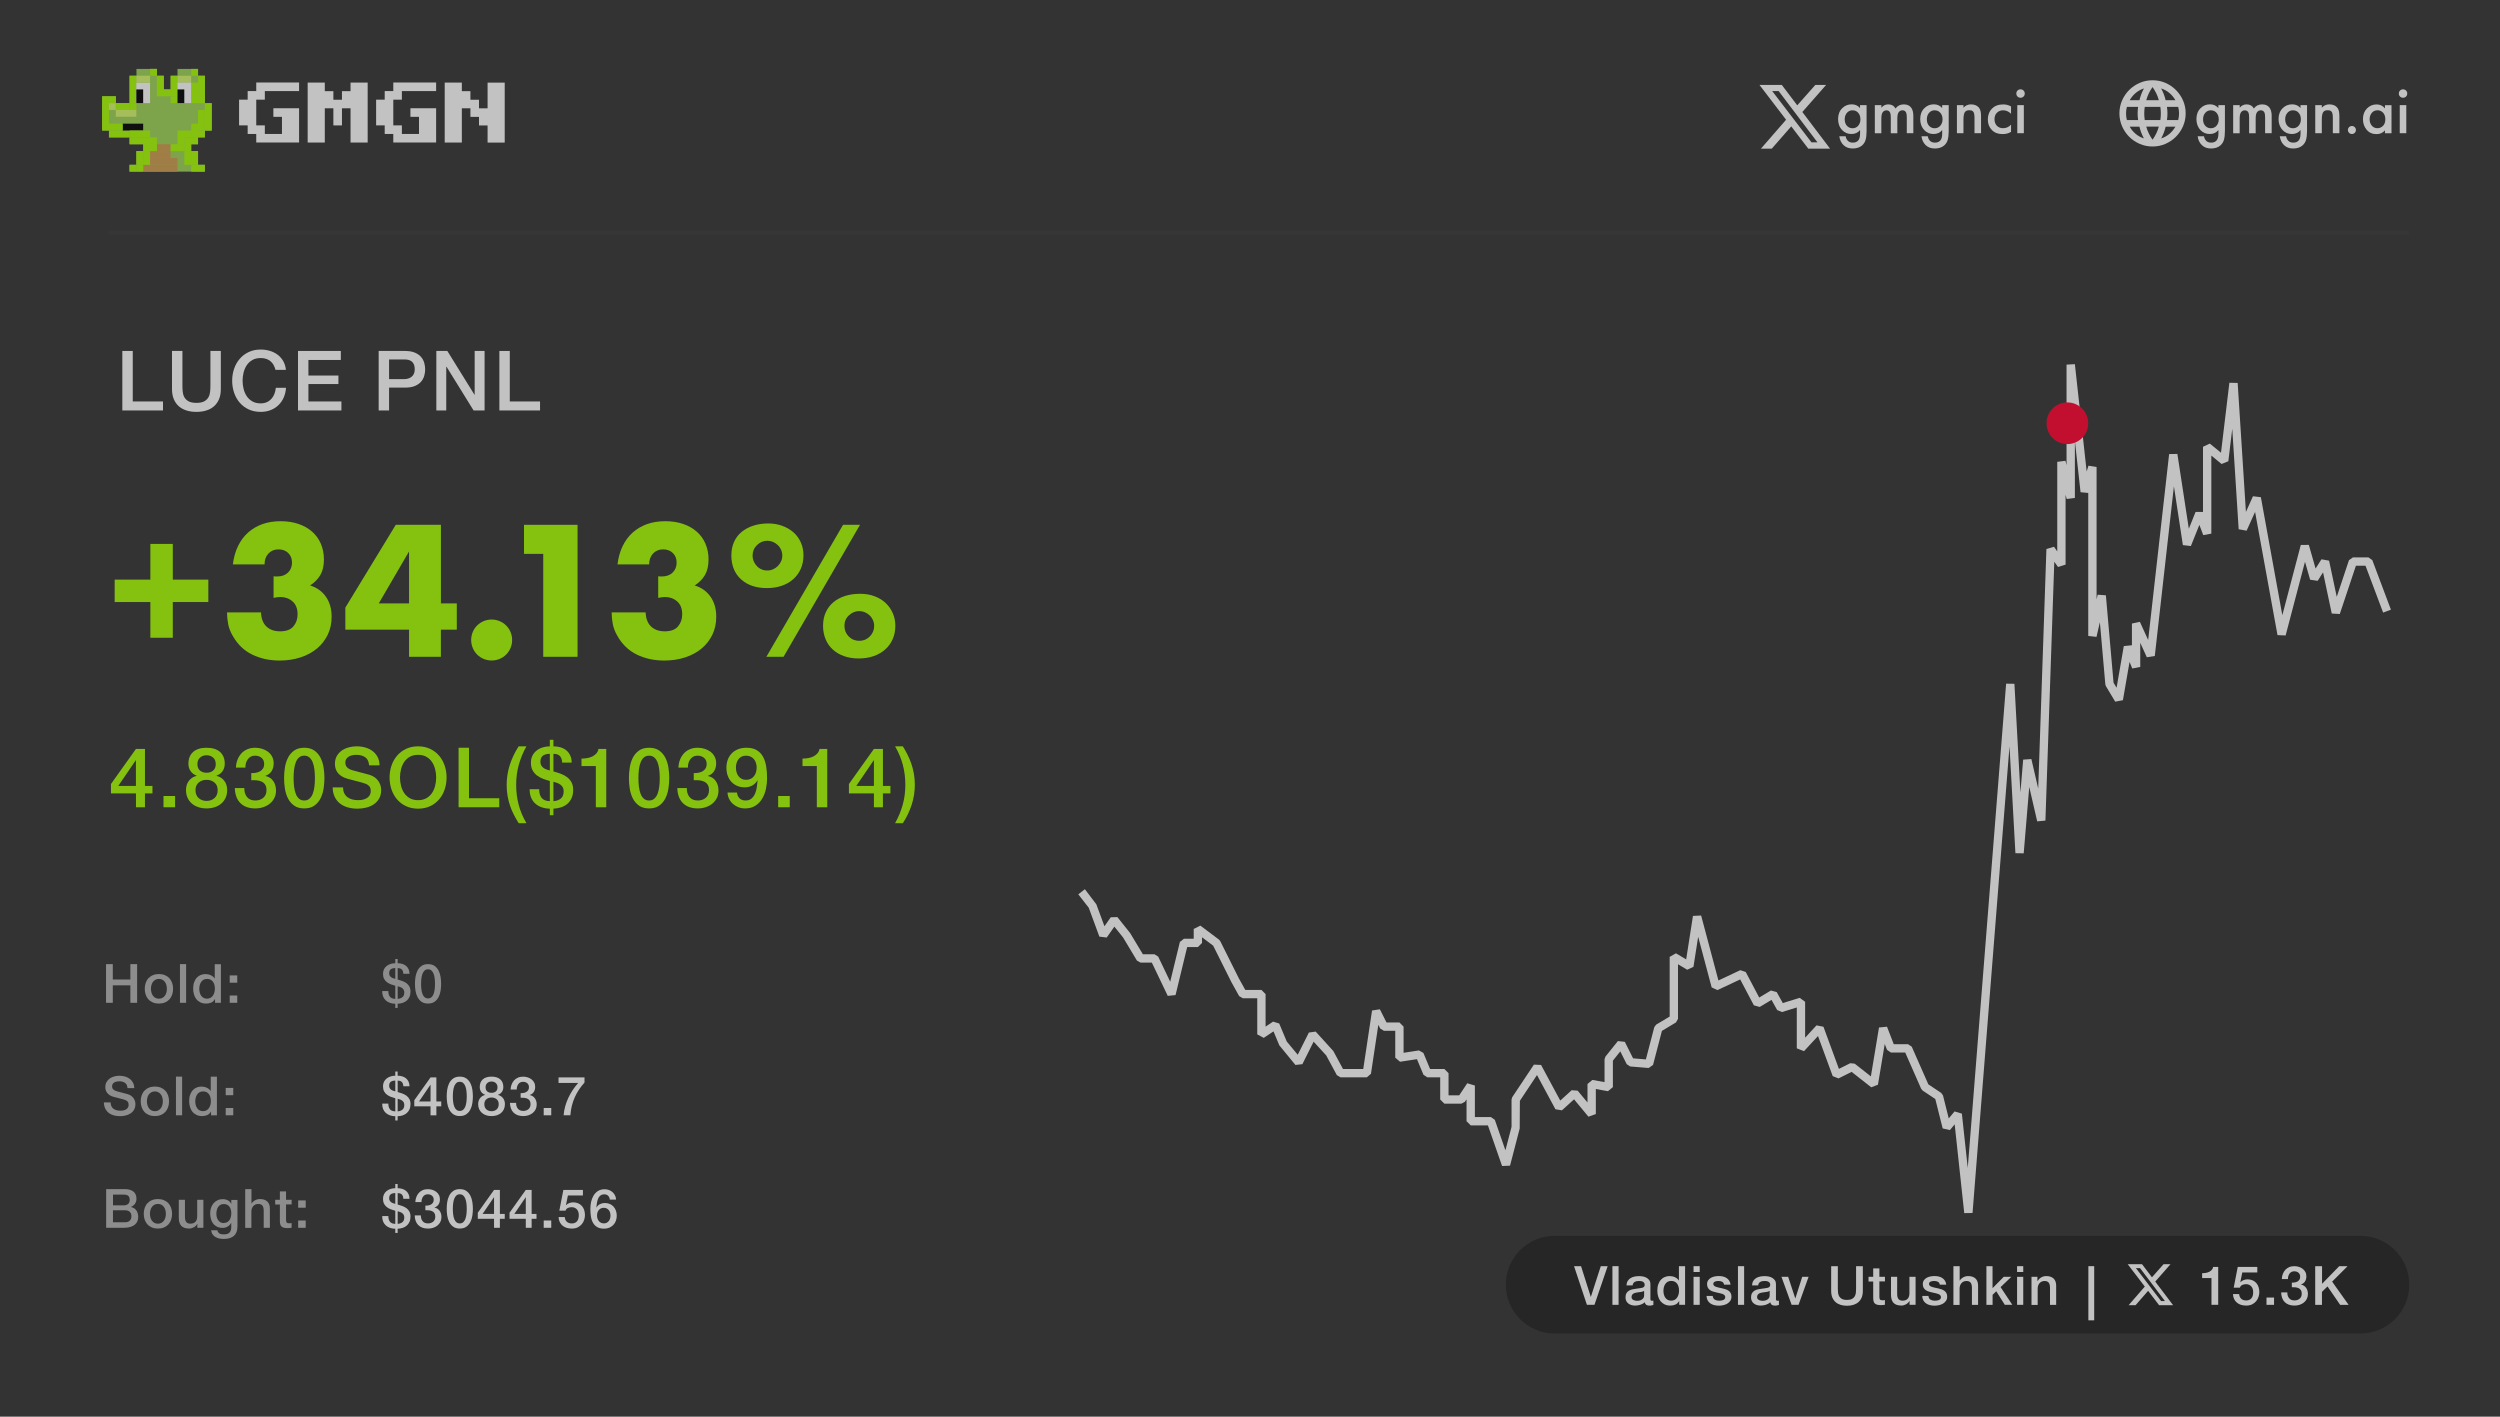 <svg width="600" height="340" viewBox="0 0 600 340" fill="none" xmlns="http://www.w3.org/2000/svg">
<rect x="0" y="0" width="600" height="340" fill="#333333" stroke="none"/>
<g opacity="0.7" clip-path="url(#clip0_19_192)">
<path d="M61.5 34.21V32.15H59.44V30.09H57.38V23.92H59.44V21.86H61.5V19.8H71.78V21.86H63.56V23.92H61.5V30.09H63.56V32.15H67.67V28.04H65.61V25.98H71.78V34.2H61.5V34.21ZM73.84 34.21V19.82H77.95V21.88H80.01V23.94H82.07V21.88H84.13V19.82H88.24V34.21H84.13V25.99H82.07V30.1H80.01V25.99H77.95V34.21H73.84ZM94.39 34.21V32.15H92.33V30.09H90.27V23.92H92.33V21.86H94.39V19.8H104.67V21.86H96.45V23.92H94.39V30.09H96.45V32.15H100.56V28.04H98.5V25.98H104.67V34.2H94.39V34.21ZM106.73 34.21V19.82H110.84V21.88H112.9V23.94H114.96V26H117.02V19.83H121.13V34.22H117.02V30.11H114.96V28.05H112.9V25.99H110.84V34.21H106.73Z" fill="white"/>
<path d="M31.08 39.55V41.19H49.17V39.55H47.53V36.26H45.89V34.62H47.53V32.98H49.17V31.34H50.81V24.76H49.17V18.18H47.53V16.54H42.6V18.18H40.96V21.47H39.32V18.18H37.68V16.54H32.75V18.18H31.11V24.76H27.82V23.12H24.53V31.34H26.17V32.98H31.1V34.62H34.39V36.26H32.75V39.55H31.11H31.08Z" fill="#9ED455"/>
<path fill-rule="evenodd" clip-rule="evenodd" d="M37.66 16.53H36.02V18.17H37.66V23.1H42.59V18.17H40.95V21.46H39.31V18.17H37.67V16.53H37.66ZM29.43 31.33H31.07V32.97H26.14V31.33H29.43ZM27.79 24.75H26.15V31.33H24.51V23.11H27.8V24.75H27.79ZM27.79 24.75V26.39H31.08V24.75H32.72V18.17H31.08V24.75H27.79ZM34.37 36.26V34.62H31.08V32.98H36.01V36.27H34.37V36.26ZM32.72 39.55V36.26H34.36V39.55H32.72ZM32.72 39.55V41.19H31.08V39.55H32.72ZM49.17 39.55H47.53V36.26H45.89V34.62H47.53V32.98H49.17V31.34H50.81V24.76H49.17V18.18H47.53V16.54H45.89V18.18H47.53V24.76H49.17V31.34H47.53V32.98H44.24V36.27H45.88V39.56H47.52V41.2H49.16V39.56L49.17 39.55Z" fill="#A8FF00"/>
<path d="M36.01 19.82H32.72V24.75H36.01V19.82Z" fill="white"/>
<path d="M34.36 21.46H32.72V24.75H34.36V21.46Z" fill="black"/>
<path d="M34.36 29.68H29.43V31.32H34.36V29.68Z" fill="black"/>
<path fill-rule="evenodd" clip-rule="evenodd" d="M36.01 18.17V19.81H32.72V18.17H36.01ZM27.79 26.39V24.75H26.15V26.39H27.79ZM27.79 26.39H32.72V28.03H27.79V26.39ZM45.88 19.82V18.18H42.59V19.82H45.88Z" fill="#D5F86B"/>
<path d="M42.59 39.55H34.37V41.19H42.59V39.55Z" fill="#D09C4F"/>
<path d="M42.59 37.91H36.01V39.55H42.59V37.91Z" fill="#D09C4F"/>
<path d="M40.94 36.26H36.01V37.9H40.94V36.26Z" fill="#D09C4F"/>
<path d="M40.95 34.62H37.66V36.26H40.95V34.62Z" fill="#D09C4F"/>
<path fill-rule="evenodd" clip-rule="evenodd" d="M47.52 24.75V19.82H45.88V24.75H47.52ZM32.72 26.39V24.75H31.08V26.39H32.72ZM29.43 29.68V31.32H26.14V29.68H29.43ZM49.17 31.33V26.4H47.53V29.69H45.89V31.33H42.6V34.62H40.96V36.26H44.25V39.55H45.89V41.19H47.53V39.55H45.89V36.26H44.25V32.97H47.54V31.33H49.18H49.17ZM36.01 31.33V32.97H31.08V31.33H36.01ZM36.01 36.26V32.97H37.65V36.26H36.01ZM34.37 39.55V36.26H36.01V39.55H34.37ZM34.37 39.55H32.73V41.19H34.37V39.55ZM42.59 23.1V24.74H40.95V23.1H42.59Z" fill="#A8FF00"/>
<path d="M45.88 19.82H42.59V24.75H45.88V19.82Z" fill="white"/>
<path d="M44.23 21.46H42.59V24.75H44.23V21.46Z" fill="black"/>
<path d="M435.66 20.39H438.26L432.56 26.88L439.22 35.68H433.99L429.9 30.33L425.22 35.68H422.62L428.66 28.74L422.28 20.39H427.64L431.34 25.28L435.67 20.39H435.66ZM434.75 34.16H436.19L426.88 21.86H425.33L434.75 34.16Z" fill="white"/>
<path d="M446.41 25.97V25.23H447.98V31.42C447.98 32.28 447.9 32.99 447.75 33.54C447.6 34.09 447.3 34.55 446.88 34.92C446.31 35.4 445.57 35.64 444.64 35.64C443.71 35.64 442.99 35.36 442.43 34.81C441.87 34.26 441.56 33.57 441.44 32.71H442.96C443.03 33.14 443.2 33.49 443.46 33.77C443.75 34.08 444.15 34.23 444.68 34.23C445.21 34.23 445.61 34.08 445.91 33.78C446.25 33.45 446.42 32.88 446.42 32.08V31.2C445.91 31.84 445.23 32.16 444.37 32.16C443.45 32.16 442.71 31.86 442.15 31.25C441.48 30.56 441.14 29.67 441.14 28.58C441.14 27.49 441.47 26.63 442.13 25.97C442.75 25.35 443.51 25.04 444.42 25.04C445.24 25.04 445.91 25.34 446.42 25.95L446.41 25.97ZM444.6 26.47C444.14 26.47 443.75 26.62 443.42 26.92C442.96 27.35 442.73 27.92 442.73 28.63C442.73 29.34 442.95 29.94 443.4 30.33C443.75 30.63 444.15 30.78 444.6 30.78C445.12 30.78 445.56 30.6 445.91 30.24C446.3 29.81 446.5 29.29 446.5 28.66C446.5 27.93 446.29 27.37 445.86 26.96C445.54 26.64 445.12 26.48 444.6 26.48V26.47Z" fill="white"/>
<path d="M449.96 31.97V25.23H451.53V25.85C451.97 25.32 452.52 25.05 453.19 25.05C453.97 25.05 454.55 25.38 454.93 26.04C455.4 25.38 456.07 25.05 456.93 25.05C457.79 25.05 458.46 25.4 458.85 26.11C459.08 26.55 459.2 27.11 459.2 27.81V31.97H457.63V28.26C457.63 27.67 457.58 27.27 457.49 27.06C457.32 26.67 457.02 26.47 456.59 26.47C456.2 26.47 455.89 26.64 455.66 26.97C455.46 27.26 455.36 27.77 455.36 28.51V31.98H453.79V28.27C453.79 27.68 453.74 27.28 453.65 27.07C453.48 26.68 453.18 26.48 452.75 26.48C452.36 26.48 452.05 26.65 451.82 26.98C451.62 27.27 451.52 27.78 451.52 28.52V31.99H449.95L449.96 31.97Z" fill="white"/>
<path d="M466.12 25.97V25.23H467.69V31.42C467.69 32.28 467.61 32.99 467.46 33.54C467.31 34.09 467.01 34.55 466.59 34.92C466.02 35.4 465.28 35.64 464.35 35.64C463.42 35.64 462.7 35.36 462.14 34.81C461.58 34.26 461.27 33.57 461.15 32.71H462.67C462.74 33.14 462.91 33.49 463.17 33.77C463.46 34.08 463.86 34.23 464.39 34.23C464.92 34.23 465.32 34.08 465.62 33.78C465.96 33.45 466.13 32.88 466.13 32.08V31.2C465.62 31.84 464.94 32.16 464.08 32.16C463.16 32.16 462.42 31.86 461.86 31.25C461.19 30.56 460.85 29.67 460.85 28.58C460.85 27.49 461.18 26.63 461.84 25.97C462.46 25.35 463.22 25.04 464.13 25.04C464.95 25.04 465.62 25.34 466.13 25.95L466.12 25.97ZM464.31 26.47C463.85 26.47 463.46 26.62 463.13 26.92C462.67 27.35 462.44 27.92 462.44 28.63C462.44 29.34 462.66 29.94 463.11 30.33C463.46 30.63 463.86 30.78 464.31 30.78C464.83 30.78 465.27 30.6 465.62 30.24C466.01 29.81 466.21 29.29 466.21 28.66C466.21 27.93 466 27.37 465.57 26.96C465.25 26.64 464.83 26.48 464.31 26.48V26.47Z" fill="white"/>
<path d="M469.66 31.97V25.23H471.23V25.85C471.71 25.32 472.32 25.05 473.05 25.05C473.93 25.05 474.6 25.35 475.03 25.96C475.31 26.35 475.45 26.98 475.45 27.83V31.96H473.88V28.22C473.88 27.81 473.84 27.48 473.78 27.23C473.72 26.98 473.61 26.8 473.47 26.69C473.33 26.59 473.21 26.52 473.1 26.5C472.99 26.48 472.84 26.46 472.65 26.46C472.43 26.46 472.25 26.48 472.11 26.52C471.98 26.56 471.83 26.64 471.68 26.78C471.53 26.91 471.41 27.14 471.34 27.47C471.26 27.8 471.23 28.22 471.23 28.74V31.97H469.66Z" fill="white"/>
<path d="M482.65 25.54V27.3C482.08 26.75 481.45 26.47 480.75 26.47C480.15 26.47 479.66 26.67 479.26 27.06C478.88 27.44 478.68 27.96 478.68 28.61C478.68 29.26 478.88 29.82 479.29 30.23C479.68 30.59 480.16 30.77 480.71 30.77C481.49 30.77 482.13 30.48 482.65 29.91V31.65C482.08 32 481.4 32.18 480.6 32.18C479.51 32.18 478.66 31.85 478.04 31.19C477.4 30.55 477.08 29.71 477.08 28.66C477.08 27.61 477.42 26.73 478.1 26.05C478.78 25.37 479.66 25.06 480.8 25.06C481.45 25.06 482.06 25.22 482.64 25.54H482.65Z" fill="white"/>
<path d="M484.21 23.17C484.02 22.98 483.92 22.74 483.92 22.45C483.92 22.16 484.02 21.92 484.21 21.73C484.4 21.54 484.64 21.44 484.93 21.44C485.22 21.44 485.46 21.54 485.65 21.73C485.84 21.92 485.94 22.16 485.94 22.45C485.94 22.74 485.84 22.98 485.65 23.17C485.46 23.36 485.22 23.46 484.93 23.46C484.64 23.46 484.4 23.36 484.21 23.17ZM484.15 25.23H485.72V31.97H484.15V25.23Z" fill="white"/>
<path d="M532.41 25.97V25.23H533.98V31.42C533.98 32.28 533.9 32.99 533.75 33.54C533.6 34.09 533.3 34.55 532.88 34.92C532.31 35.4 531.57 35.64 530.64 35.64C529.71 35.64 528.99 35.36 528.43 34.81C527.87 34.26 527.56 33.57 527.44 32.71H528.96C529.03 33.14 529.2 33.49 529.46 33.77C529.75 34.08 530.15 34.23 530.68 34.23C531.21 34.23 531.61 34.08 531.91 33.78C532.25 33.45 532.42 32.88 532.42 32.08V31.2C531.91 31.84 531.23 32.16 530.37 32.16C529.45 32.16 528.71 31.86 528.15 31.25C527.48 30.56 527.14 29.67 527.14 28.58C527.14 27.49 527.47 26.63 528.13 25.97C528.75 25.35 529.51 25.04 530.42 25.04C531.24 25.04 531.91 25.34 532.42 25.95L532.41 25.97ZM530.6 26.47C530.14 26.47 529.75 26.62 529.42 26.92C528.96 27.35 528.73 27.92 528.73 28.63C528.73 29.34 528.95 29.94 529.4 30.33C529.75 30.63 530.15 30.78 530.6 30.78C531.12 30.78 531.56 30.6 531.91 30.24C532.3 29.81 532.5 29.29 532.5 28.66C532.5 27.93 532.29 27.37 531.86 26.96C531.54 26.64 531.12 26.48 530.6 26.48V26.47Z" fill="white"/>
<path d="M535.96 31.97V25.23H537.53V25.85C537.97 25.32 538.52 25.05 539.19 25.05C539.97 25.05 540.55 25.38 540.93 26.04C541.4 25.38 542.07 25.05 542.93 25.05C543.79 25.05 544.46 25.4 544.85 26.11C545.08 26.55 545.2 27.11 545.2 27.81V31.97H543.63V28.26C543.63 27.67 543.58 27.27 543.49 27.06C543.32 26.67 543.02 26.47 542.59 26.47C542.2 26.47 541.89 26.64 541.66 26.97C541.46 27.26 541.36 27.77 541.36 28.51V31.98H539.79V28.27C539.79 27.68 539.74 27.28 539.65 27.07C539.48 26.68 539.18 26.48 538.75 26.48C538.36 26.48 538.05 26.65 537.82 26.98C537.62 27.27 537.52 27.78 537.52 28.52V31.99H535.95L535.96 31.97Z" fill="white"/>
<path d="M552.12 25.97V25.23H553.69V31.42C553.69 32.28 553.61 32.99 553.46 33.54C553.31 34.09 553.01 34.55 552.59 34.92C552.02 35.4 551.28 35.64 550.35 35.64C549.42 35.64 548.7 35.36 548.14 34.81C547.58 34.26 547.27 33.57 547.15 32.71H548.67C548.74 33.14 548.91 33.49 549.17 33.77C549.46 34.08 549.86 34.23 550.39 34.23C550.92 34.23 551.32 34.08 551.62 33.78C551.96 33.45 552.13 32.88 552.13 32.08V31.2C551.62 31.84 550.94 32.16 550.08 32.16C549.16 32.16 548.42 31.86 547.86 31.25C547.19 30.56 546.85 29.67 546.85 28.58C546.85 27.49 547.18 26.63 547.84 25.97C548.46 25.35 549.22 25.04 550.13 25.04C550.95 25.04 551.62 25.34 552.13 25.95L552.12 25.97ZM550.31 26.47C549.85 26.47 549.46 26.62 549.13 26.92C548.67 27.35 548.44 27.92 548.44 28.63C548.44 29.34 548.66 29.94 549.11 30.33C549.46 30.63 549.86 30.78 550.31 30.78C550.83 30.78 551.27 30.6 551.62 30.24C552.01 29.81 552.21 29.29 552.21 28.66C552.21 27.93 552 27.37 551.57 26.96C551.25 26.64 550.83 26.48 550.31 26.48V26.47Z" fill="white"/>
<path d="M555.66 31.97V25.23H557.23V25.85C557.71 25.32 558.32 25.05 559.05 25.05C559.93 25.05 560.6 25.35 561.03 25.96C561.31 26.35 561.45 26.98 561.45 27.83V31.96H559.88V28.22C559.88 27.81 559.84 27.48 559.78 27.23C559.72 26.98 559.61 26.8 559.47 26.69C559.33 26.59 559.21 26.52 559.1 26.5C558.99 26.48 558.84 26.46 558.65 26.46C558.43 26.46 558.25 26.48 558.11 26.52C557.98 26.56 557.83 26.64 557.68 26.78C557.53 26.91 557.41 27.14 557.34 27.47C557.26 27.8 557.23 28.22 557.23 28.74V31.97H555.66Z" fill="white"/>
<path d="M563.78 31.88C563.59 31.69 563.5 31.47 563.5 31.2C563.5 30.93 563.59 30.71 563.78 30.52C563.97 30.33 564.19 30.24 564.46 30.24C564.73 30.24 564.95 30.33 565.14 30.52C565.33 30.71 565.42 30.93 565.42 31.2C565.42 31.47 565.33 31.69 565.14 31.88C564.95 32.07 564.73 32.16 564.46 32.16C564.19 32.16 563.97 32.07 563.78 31.88Z" fill="white"/>
<path d="M572.39 26.02V25.24H573.96V31.98H572.39V31.28C571.88 31.89 571.21 32.19 570.37 32.19C569.37 32.19 568.57 31.84 567.99 31.13C567.4 30.43 567.11 29.58 567.11 28.6C567.11 27.54 567.43 26.69 568.06 26.04C568.69 25.39 569.47 25.06 570.39 25.06C571.21 25.06 571.88 25.38 572.39 26.02ZM570.58 26.47C570.03 26.47 569.57 26.68 569.23 27.09C568.89 27.5 568.71 28.02 568.71 28.63C568.71 29.24 568.88 29.73 569.23 30.15C569.58 30.57 570.03 30.77 570.58 30.77C571.1 30.77 571.55 30.58 571.92 30.21C572.29 29.84 572.48 29.31 572.48 28.64C572.48 27.97 572.29 27.41 571.92 27.03C571.55 26.65 571.1 26.46 570.58 26.46V26.47Z" fill="white"/>
<path d="M576.01 23.17C575.82 22.98 575.72 22.74 575.72 22.45C575.72 22.16 575.82 21.92 576.01 21.73C576.2 21.54 576.44 21.44 576.73 21.44C577.02 21.44 577.26 21.54 577.45 21.73C577.64 21.92 577.74 22.16 577.74 22.45C577.74 22.74 577.64 22.98 577.45 23.17C577.26 23.36 577.02 23.46 576.73 23.46C576.44 23.46 576.2 23.36 576.01 23.17ZM575.94 25.23H577.51V31.97H575.94V25.23Z" fill="white"/>
<path d="M516.61 35.16C515.52 35.16 514.5 34.95 513.53 34.53C512.56 34.11 511.72 33.54 511 32.82C510.28 32.1 509.71 31.25 509.29 30.29C508.87 29.33 508.66 28.3 508.66 27.21C508.66 26.12 508.87 25.08 509.29 24.12C509.71 23.16 510.28 22.32 511 21.6C511.72 20.88 512.57 20.31 513.53 19.89C514.49 19.47 515.52 19.26 516.61 19.26C517.7 19.26 518.74 19.47 519.7 19.89C520.66 20.31 521.5 20.88 522.22 21.6C522.94 22.32 523.51 23.16 523.93 24.12C524.35 25.08 524.56 26.11 524.56 27.21C524.56 28.31 524.35 29.32 523.93 30.29C523.51 31.26 522.94 32.1 522.22 32.82C521.5 33.54 520.66 34.11 519.7 34.53C518.74 34.95 517.71 35.16 516.61 35.16ZM516.61 33.53C516.95 33.05 517.25 32.56 517.5 32.04C517.75 31.52 517.96 30.97 518.12 30.39H515.1C515.26 30.97 515.46 31.52 515.72 32.04C515.98 32.56 516.27 33.05 516.61 33.53ZM514.54 33.22C514.3 32.78 514.09 32.33 513.91 31.86C513.73 31.39 513.58 30.9 513.46 30.4H511.12C511.5 31.06 511.98 31.64 512.56 32.13C513.14 32.62 513.8 32.98 514.54 33.22ZM518.68 33.22C519.42 32.98 520.08 32.62 520.66 32.13C521.24 31.64 521.72 31.06 522.1 30.4H519.76C519.64 30.9 519.49 31.39 519.31 31.86C519.13 32.33 518.92 32.78 518.68 33.22ZM510.45 28.81H513.15C513.11 28.55 513.08 28.28 513.06 28.03C513.04 27.78 513.03 27.5 513.03 27.23C513.03 26.96 513.03 26.68 513.06 26.43C513.09 26.18 513.11 25.91 513.15 25.65H510.45C510.38 25.91 510.33 26.18 510.3 26.43C510.27 26.68 510.25 26.96 510.25 27.23C510.25 27.5 510.27 27.78 510.3 28.03C510.33 28.28 510.38 28.55 510.45 28.81ZM514.74 28.81H518.48C518.52 28.55 518.55 28.28 518.57 28.03C518.59 27.78 518.6 27.5 518.6 27.23C518.6 26.96 518.6 26.68 518.57 26.43C518.54 26.18 518.52 25.91 518.48 25.65H514.74C514.7 25.91 514.67 26.18 514.65 26.43C514.63 26.68 514.62 26.96 514.62 27.23C514.62 27.5 514.62 27.78 514.65 28.03C514.68 28.28 514.7 28.55 514.74 28.81ZM520.07 28.81H522.77C522.84 28.55 522.89 28.28 522.92 28.03C522.95 27.78 522.97 27.5 522.97 27.23C522.97 26.96 522.95 26.68 522.92 26.43C522.89 26.18 522.84 25.91 522.77 25.65H520.07C520.11 25.91 520.14 26.18 520.16 26.43C520.18 26.68 520.19 26.96 520.19 27.23C520.19 27.5 520.19 27.78 520.16 28.03C520.13 28.28 520.11 28.55 520.07 28.81ZM519.75 24.04H522.09C521.71 23.38 521.23 22.8 520.65 22.31C520.07 21.82 519.41 21.46 518.67 21.22C518.91 21.66 519.12 22.11 519.3 22.58C519.48 23.05 519.63 23.54 519.75 24.04ZM515.1 24.04H518.12C517.96 23.46 517.76 22.91 517.5 22.39C517.24 21.87 516.95 21.38 516.61 20.9C516.27 21.38 515.97 21.87 515.72 22.39C515.47 22.91 515.26 23.46 515.1 24.04ZM511.13 24.04H513.47C513.59 23.54 513.74 23.05 513.92 22.58C514.1 22.11 514.31 21.66 514.55 21.22C513.81 21.46 513.15 21.82 512.57 22.31C511.99 22.8 511.51 23.38 511.13 24.04Z" fill="white"/>
<g opacity="0.15">
<path d="M578.23 55.31H26.14V56.31H578.23V55.31Z" fill="#4E4B4F"/>
</g>
<path d="M29.36 84.23H31.86V96.35H39.12V98.51H29.36V84.23Z" fill="white"/>
<path d="M41.28 84.23H43.78V92.55C43.78 93.03 43.8 93.52 43.85 94.01C43.9 94.5 44.03 94.95 44.25 95.34C44.47 95.73 44.8 96.06 45.25 96.31C45.7 96.56 46.33 96.69 47.14 96.69C47.95 96.69 48.58 96.56 49.03 96.31C49.48 96.06 49.81 95.73 50.03 95.34C50.25 94.95 50.38 94.5 50.43 94.01C50.48 93.52 50.5 93.03 50.5 92.55V84.23H53V93.37C53 94.29 52.86 95.09 52.58 95.77C52.3 96.45 51.9 97.02 51.39 97.48C50.88 97.94 50.26 98.28 49.54 98.51C48.82 98.74 48.02 98.85 47.14 98.85C46.26 98.85 45.46 98.74 44.74 98.51C44.02 98.28 43.4 97.94 42.89 97.48C42.38 97.02 41.98 96.45 41.7 95.77C41.42 95.09 41.28 94.29 41.28 93.37V84.23Z" fill="white"/>
<path d="M66.12 88.77C66.01 88.36 65.87 87.98 65.68 87.63C65.49 87.28 65.25 86.98 64.96 86.73C64.67 86.48 64.32 86.28 63.93 86.14C63.54 86 63.08 85.93 62.56 85.93C61.8 85.93 61.14 86.08 60.59 86.39C60.04 86.7 59.59 87.11 59.24 87.62C58.89 88.13 58.64 88.72 58.47 89.37C58.3 90.02 58.22 90.69 58.22 91.37C58.22 92.05 58.3 92.72 58.47 93.37C58.64 94.02 58.89 94.61 59.24 95.12C59.59 95.63 60.04 96.04 60.59 96.35C61.14 96.66 61.8 96.81 62.56 96.81C63.12 96.81 63.61 96.71 64.04 96.52C64.47 96.33 64.83 96.06 65.14 95.72C65.45 95.38 65.69 94.98 65.86 94.53C66.03 94.08 66.15 93.59 66.2 93.07H68.64C68.59 93.92 68.4 94.7 68.09 95.41C67.78 96.12 67.35 96.73 66.82 97.24C66.29 97.75 65.66 98.15 64.94 98.43C64.22 98.71 63.43 98.85 62.56 98.85C61.49 98.85 60.54 98.65 59.69 98.26C58.84 97.87 58.13 97.33 57.54 96.65C56.95 95.97 56.5 95.18 56.19 94.27C55.88 93.36 55.72 92.4 55.72 91.37C55.72 90.34 55.88 89.4 56.19 88.49C56.5 87.58 56.95 86.79 57.54 86.11C58.13 85.43 58.84 84.89 59.69 84.49C60.54 84.09 61.49 83.89 62.56 83.89C63.36 83.89 64.11 84 64.82 84.22C65.53 84.44 66.15 84.76 66.69 85.18C67.23 85.6 67.67 86.11 68 86.71C68.33 87.31 68.54 88 68.62 88.77H66.12Z" fill="white"/>
<path d="M71.52 84.23H81.8V86.39H74.02V90.13H81.22V92.17H74.02V96.35H81.94V98.51H71.52V84.23Z" fill="white"/>
<path d="M90.88 84.23H97.18C98.19 84.23 99.02 84.38 99.66 84.67C100.3 84.96 100.79 85.33 101.14 85.77C101.49 86.21 101.72 86.69 101.85 87.21C101.98 87.73 102.04 88.21 102.04 88.65C102.04 89.09 101.98 89.57 101.85 90.08C101.72 90.59 101.49 91.07 101.14 91.51C100.79 91.95 100.3 92.31 99.66 92.6C99.02 92.89 98.19 93.03 97.18 93.03H93.38V98.51H90.88V84.23ZM93.38 90.99H97.04C97.32 90.99 97.61 90.95 97.9 90.87C98.19 90.79 98.46 90.66 98.71 90.48C98.96 90.3 99.16 90.06 99.31 89.76C99.46 89.46 99.54 89.08 99.54 88.63C99.54 88.18 99.47 87.78 99.34 87.47C99.21 87.16 99.03 86.92 98.8 86.74C98.57 86.56 98.31 86.44 98.02 86.37C97.73 86.3 97.41 86.27 97.08 86.27H93.38V90.99Z" fill="white"/>
<path d="M104.72 84.23H107.36L113.88 94.75H113.92V84.23H116.3V98.51H113.66L107.16 88.01H107.1V98.51H104.72V84.23Z" fill="white"/>
<path d="M119.85 84.23H122.35V96.35H129.61V98.51H119.85V84.23Z" fill="white"/>
<path d="M36.59 190.42H34.79V193.74H32.63V190.42H26.63V188.16L32.63 179.74H34.79V188.62H36.59V190.42ZM28.38 188.62H32.62V182.46H32.58L28.38 188.62Z" fill="#A8FF00"/>
<path d="M39.24 191.04H42.02V193.74H39.24V191.04Z" fill="#A8FF00"/>
<path d="M49.58 194.02C48.87 194.02 48.22 193.92 47.61 193.72C47 193.52 46.48 193.23 46.04 192.85C45.6 192.47 45.26 192.01 45.01 191.46C44.76 190.91 44.64 190.3 44.64 189.62C44.64 188.74 44.87 188 45.33 187.4C45.79 186.8 46.41 186.4 47.2 186.2V186.16C46.56 185.92 46.07 185.55 45.73 185.05C45.39 184.55 45.22 183.96 45.22 183.28C45.22 182.08 45.6 181.14 46.35 180.47C47.1 179.8 48.18 179.46 49.58 179.46C50.98 179.46 52.06 179.8 52.81 180.47C53.56 181.14 53.94 182.08 53.94 183.28C53.94 183.96 53.77 184.55 53.43 185.05C53.09 185.55 52.6 185.92 51.96 186.16V186.2C52.75 186.4 53.37 186.8 53.83 187.4C54.29 188 54.52 188.74 54.52 189.62C54.52 190.3 54.4 190.91 54.15 191.46C53.9 192.01 53.56 192.47 53.12 192.85C52.68 193.23 52.16 193.52 51.55 193.72C50.94 193.92 50.29 194.02 49.58 194.02ZM49.58 192.22C50.34 192.22 50.97 191.99 51.48 191.54C51.99 191.09 52.24 190.45 52.24 189.62C52.24 188.85 51.99 188.24 51.48 187.81C50.97 187.38 50.34 187.16 49.58 187.16C48.82 187.16 48.19 187.38 47.68 187.81C47.17 188.24 46.92 188.85 46.92 189.62C46.92 190.45 47.17 191.09 47.68 191.54C48.19 191.99 48.82 192.22 49.58 192.22ZM49.58 181.26C48.97 181.26 48.45 181.44 48.02 181.81C47.59 182.18 47.38 182.71 47.38 183.4C47.38 184.09 47.59 184.58 48 184.93C48.41 185.28 48.94 185.46 49.58 185.46C50.22 185.46 50.75 185.28 51.16 184.93C51.57 184.58 51.78 184.07 51.78 183.4C51.78 182.73 51.57 182.18 51.14 181.81C50.71 181.44 50.19 181.26 49.58 181.26Z" fill="#A8FF00"/>
<path d="M60.3 185.54C60.67 185.55 61.05 185.53 61.42 185.46C61.79 185.39 62.13 185.28 62.42 185.11C62.71 184.94 62.95 184.71 63.13 184.42C63.31 184.13 63.4 183.77 63.4 183.34C63.4 182.74 63.2 182.26 62.79 181.9C62.38 181.54 61.86 181.36 61.22 181.36C60.82 181.36 60.47 181.44 60.18 181.6C59.89 181.76 59.64 181.98 59.45 182.25C59.26 182.52 59.11 182.83 59.02 183.17C58.93 183.51 58.89 183.86 58.9 184.22H56.62C56.65 183.54 56.77 182.91 57 182.33C57.23 181.75 57.54 181.25 57.93 180.82C58.32 180.39 58.8 180.06 59.36 179.82C59.92 179.58 60.55 179.46 61.26 179.46C61.81 179.46 62.34 179.54 62.87 179.7C63.4 179.86 63.87 180.09 64.29 180.4C64.71 180.71 65.05 181.1 65.3 181.57C65.55 182.04 65.68 182.59 65.68 183.2C65.68 183.91 65.52 184.52 65.2 185.05C64.88 185.58 64.38 185.96 63.7 186.2V186.24C64.5 186.4 65.12 186.8 65.57 187.43C66.02 188.06 66.24 188.83 66.24 189.74C66.24 190.41 66.11 191 65.84 191.53C65.57 192.06 65.21 192.5 64.76 192.87C64.31 193.24 63.78 193.52 63.18 193.72C62.58 193.92 61.95 194.02 61.28 194.02C60.47 194.02 59.76 193.9 59.15 193.67C58.54 193.44 58.04 193.11 57.63 192.68C57.22 192.25 56.91 191.74 56.7 191.14C56.49 190.54 56.37 189.87 56.36 189.14H58.64C58.61 189.99 58.82 190.7 59.27 191.27C59.72 191.84 60.39 192.12 61.28 192.12C62.04 192.12 62.68 191.9 63.19 191.47C63.7 191.04 63.96 190.42 63.96 189.62C63.96 189.07 63.85 188.64 63.64 188.32C63.43 188 63.15 187.76 62.8 187.59C62.45 187.42 62.06 187.32 61.63 187.28C61.2 187.24 60.75 187.23 60.3 187.24V185.54Z" fill="#A8FF00"/>
<path d="M73.02 179.46C74.02 179.46 74.84 179.69 75.47 180.15C76.1 180.61 76.6 181.2 76.95 181.91C77.3 182.62 77.54 183.41 77.67 184.26C77.8 185.11 77.86 185.94 77.86 186.74C77.86 187.54 77.8 188.37 77.67 189.22C77.54 190.07 77.3 190.86 76.95 191.57C76.6 192.28 76.1 192.87 75.47 193.33C74.84 193.79 74.02 194.02 73.02 194.02C72.02 194.02 71.2 193.79 70.57 193.33C69.94 192.87 69.44 192.28 69.09 191.57C68.74 190.86 68.5 190.07 68.37 189.22C68.24 188.37 68.18 187.54 68.18 186.74C68.18 185.94 68.24 185.11 68.37 184.26C68.5 183.41 68.74 182.62 69.09 181.91C69.44 181.2 69.94 180.61 70.57 180.15C71.2 179.69 72.02 179.46 73.02 179.46ZM73.02 192.12C73.51 192.12 73.93 191.98 74.26 191.69C74.59 191.4 74.86 191.02 75.05 190.53C75.24 190.04 75.38 189.47 75.46 188.82C75.54 188.17 75.58 187.47 75.58 186.74C75.58 186.01 75.54 185.32 75.46 184.67C75.38 184.02 75.24 183.45 75.05 182.96C74.86 182.47 74.59 182.08 74.26 181.79C73.93 181.5 73.51 181.36 73.02 181.36C72.53 181.36 72.1 181.5 71.77 181.79C71.44 182.08 71.18 182.47 70.99 182.96C70.8 183.45 70.66 184.02 70.58 184.67C70.5 185.32 70.46 186.01 70.46 186.74C70.46 187.47 70.5 188.17 70.58 188.82C70.66 189.47 70.8 190.04 70.99 190.53C71.18 191.02 71.44 191.4 71.77 191.69C72.1 191.98 72.51 192.12 73.02 192.12Z" fill="#A8FF00"/>
<path d="M82.34 188.98C82.34 189.53 82.43 189.99 82.62 190.38C82.81 190.77 83.07 191.08 83.4 191.33C83.73 191.58 84.12 191.76 84.55 191.87C84.98 191.98 85.45 192.04 85.96 192.04C86.51 192.04 86.97 191.98 87.36 191.85C87.75 191.72 88.06 191.56 88.3 191.36C88.54 191.16 88.71 190.93 88.82 190.67C88.93 190.41 88.98 190.15 88.98 189.88C88.98 189.33 88.86 188.93 88.61 188.67C88.36 188.41 88.09 188.23 87.8 188.12C87.29 187.93 86.7 187.76 86.03 187.59C85.36 187.42 84.53 187.21 83.54 186.94C82.93 186.78 82.42 186.57 82.01 186.31C81.6 186.05 81.28 185.76 81.04 185.44C80.8 185.12 80.63 184.78 80.53 184.42C80.43 184.06 80.38 183.69 80.38 183.32C80.38 182.6 80.53 181.98 80.83 181.45C81.13 180.92 81.53 180.49 82.02 180.14C82.51 179.79 83.07 179.54 83.7 179.37C84.33 179.2 84.96 179.12 85.6 179.12C86.35 179.12 87.05 179.22 87.71 179.41C88.37 179.6 88.95 179.89 89.45 180.28C89.95 180.67 90.35 181.14 90.64 181.71C90.93 182.28 91.08 182.93 91.08 183.68H88.58C88.51 182.76 88.2 182.11 87.64 181.73C87.08 181.35 86.37 181.16 85.5 181.16C85.21 181.16 84.91 181.19 84.6 181.25C84.29 181.31 84.01 181.41 83.76 181.55C83.51 181.69 83.3 181.88 83.13 182.12C82.96 182.36 82.88 182.66 82.88 183.02C82.88 183.53 83.04 183.92 83.35 184.21C83.66 184.5 84.07 184.71 84.58 184.86C84.63 184.87 84.84 184.93 85.21 185.03C85.58 185.13 85.99 185.24 86.44 185.36C86.89 185.48 87.34 185.6 87.77 185.71C88.2 185.82 88.51 185.91 88.7 185.96C89.17 186.11 89.57 186.31 89.92 186.56C90.27 186.81 90.56 187.1 90.79 187.43C91.02 187.76 91.2 188.11 91.31 188.48C91.42 188.85 91.48 189.23 91.48 189.6C91.48 190.4 91.32 191.08 90.99 191.65C90.66 192.22 90.23 192.68 89.7 193.04C89.17 193.4 88.56 193.66 87.88 193.83C87.2 194 86.51 194.08 85.8 194.08C84.99 194.08 84.22 193.98 83.5 193.78C82.78 193.58 82.15 193.27 81.62 192.86C81.09 192.45 80.66 191.92 80.34 191.27C80.02 190.62 79.85 189.86 79.84 188.98H82.34Z" fill="#A8FF00"/>
<path d="M100.34 179.12C101.41 179.12 102.36 179.32 103.21 179.72C104.06 180.12 104.77 180.66 105.36 181.34C105.95 182.02 106.4 182.81 106.71 183.72C107.02 184.63 107.18 185.59 107.18 186.6C107.18 187.61 107.02 188.59 106.71 189.5C106.4 190.41 105.95 191.2 105.36 191.88C104.77 192.56 104.06 193.1 103.21 193.49C102.36 193.88 101.41 194.08 100.34 194.08C99.27 194.08 98.32 193.88 97.47 193.49C96.62 193.1 95.91 192.56 95.32 191.88C94.73 191.2 94.28 190.41 93.97 189.5C93.66 188.59 93.5 187.63 93.5 186.6C93.5 185.57 93.66 184.63 93.97 183.72C94.28 182.81 94.73 182.02 95.32 181.34C95.91 180.66 96.62 180.12 97.47 179.72C98.32 179.32 99.27 179.12 100.34 179.12ZM100.34 181.16C99.58 181.16 98.92 181.31 98.37 181.62C97.82 181.93 97.37 182.34 97.02 182.85C96.67 183.36 96.42 183.95 96.25 184.6C96.08 185.25 96 185.92 96 186.6C96 187.28 96.08 187.95 96.25 188.6C96.42 189.25 96.67 189.84 97.02 190.35C97.37 190.86 97.82 191.27 98.37 191.58C98.92 191.89 99.58 192.04 100.34 192.04C101.1 192.04 101.76 191.89 102.31 191.58C102.86 191.27 103.31 190.86 103.66 190.35C104.01 189.84 104.26 189.25 104.43 188.6C104.6 187.95 104.68 187.28 104.68 186.6C104.68 185.92 104.6 185.25 104.43 184.6C104.26 183.95 104.01 183.36 103.66 182.85C103.31 182.34 102.86 181.93 102.31 181.62C101.76 181.31 101.1 181.16 100.34 181.16Z" fill="#A8FF00"/>
<path d="M110.06 179.46H112.56V191.58H119.82V193.74H110.06V179.46Z" fill="#A8FF00"/>
<path d="M124.48 197.56C124.08 196.92 123.7 196.26 123.35 195.58C123 194.9 122.69 194.18 122.43 193.43C122.17 192.68 121.97 191.88 121.82 191.04C121.67 190.2 121.6 189.3 121.6 188.34C121.6 186.73 121.85 185.14 122.35 183.58C122.85 182.02 123.56 180.53 124.48 179.12H126.34C125.54 180.56 124.93 182.04 124.51 183.55C124.09 185.06 123.88 186.66 123.88 188.34C123.88 190.02 124.08 191.62 124.48 193.14C124.88 194.66 125.5 196.13 126.34 197.56H124.48Z" fill="#A8FF00"/>
<path d="M129.4 189.4C129.39 190.28 129.58 190.97 129.98 191.48C130.38 191.99 131.04 192.25 131.96 192.28V187.44C131.41 187.29 130.87 187.12 130.33 186.91C129.79 186.7 129.3 186.44 128.87 186.11C128.44 185.78 128.09 185.37 127.82 184.88C127.55 184.39 127.42 183.77 127.42 183.04C127.42 182.4 127.54 181.84 127.79 181.35C128.04 180.86 128.37 180.46 128.79 180.13C129.21 179.8 129.69 179.55 130.24 179.38C130.79 179.21 131.36 179.12 131.96 179.12V177.56H132.82V179.12C133.42 179.12 133.99 179.2 134.52 179.36C135.05 179.52 135.52 179.76 135.91 180.08C136.3 180.4 136.62 180.81 136.85 181.3C137.08 181.79 137.2 182.37 137.2 183.02H134.92C134.89 182.34 134.72 181.82 134.39 181.46C134.06 181.1 133.54 180.92 132.82 180.92V185.14C133.42 185.3 134.01 185.49 134.58 185.7C135.15 185.91 135.66 186.19 136.1 186.52C136.54 186.85 136.89 187.27 137.16 187.76C137.43 188.25 137.56 188.86 137.56 189.58C137.56 190.3 137.44 190.98 137.19 191.53C136.94 192.08 136.61 192.54 136.18 192.91C135.75 193.28 135.25 193.56 134.68 193.75C134.11 193.94 133.49 194.05 132.82 194.08V195.64H131.96V194.08C131.24 194.07 130.58 193.95 129.98 193.74C129.38 193.53 128.87 193.22 128.44 192.83C128.01 192.44 127.68 191.95 127.45 191.38C127.22 190.81 127.11 190.15 127.12 189.4H129.4ZM131.96 180.92C131.24 180.92 130.68 181.07 130.29 181.37C129.9 181.67 129.7 182.17 129.7 182.88C129.7 183.2 129.77 183.47 129.9 183.7C130.03 183.93 130.2 184.12 130.41 184.28C130.62 184.44 130.86 184.57 131.13 184.67C131.4 184.77 131.68 184.85 131.96 184.92V180.92ZM132.82 192.28C133.54 192.23 134.13 192.02 134.59 191.65C135.05 191.28 135.28 190.7 135.28 189.9C135.28 189.53 135.21 189.21 135.07 188.96C134.93 188.71 134.74 188.49 134.51 188.32C134.28 188.15 134.01 188.01 133.72 187.9C133.43 187.79 133.13 187.7 132.82 187.62V192.28Z" fill="#A8FF00"/>
<path d="M139.56 182.06C140.04 182.06 140.51 182.02 140.96 181.94C141.41 181.86 141.82 181.73 142.19 181.54C142.56 181.35 142.87 181.11 143.13 180.82C143.39 180.53 143.56 180.17 143.64 179.74H145.5V193.74H143V183.86H139.56V182.06Z" fill="#A8FF00"/>
<path d="M155.78 179.46C156.78 179.46 157.6 179.69 158.23 180.15C158.86 180.61 159.36 181.2 159.71 181.91C160.06 182.62 160.3 183.41 160.43 184.26C160.56 185.11 160.62 185.94 160.62 186.74C160.62 187.54 160.56 188.37 160.43 189.22C160.3 190.07 160.06 190.86 159.71 191.57C159.36 192.28 158.86 192.87 158.23 193.33C157.6 193.79 156.78 194.02 155.78 194.02C154.78 194.02 153.96 193.79 153.33 193.33C152.7 192.87 152.2 192.28 151.85 191.57C151.5 190.86 151.26 190.07 151.13 189.22C151 188.37 150.94 187.54 150.94 186.74C150.94 185.94 151 185.11 151.13 184.26C151.26 183.41 151.5 182.62 151.85 181.91C152.2 181.2 152.7 180.61 153.33 180.15C153.96 179.69 154.78 179.46 155.78 179.46ZM155.78 192.12C156.27 192.12 156.69 191.98 157.02 191.69C157.35 191.4 157.62 191.02 157.81 190.53C158 190.04 158.14 189.47 158.22 188.82C158.3 188.17 158.34 187.47 158.34 186.74C158.34 186.01 158.3 185.32 158.22 184.67C158.14 184.02 158 183.45 157.81 182.96C157.62 182.47 157.35 182.08 157.02 181.79C156.69 181.5 156.27 181.36 155.78 181.36C155.29 181.36 154.86 181.5 154.53 181.79C154.2 182.08 153.94 182.47 153.75 182.96C153.56 183.45 153.42 184.02 153.34 184.67C153.26 185.32 153.22 186.01 153.22 186.74C153.22 187.47 153.26 188.17 153.34 188.82C153.42 189.47 153.56 190.04 153.75 190.53C153.94 191.02 154.2 191.4 154.53 191.69C154.86 191.98 155.27 192.12 155.78 192.12Z" fill="#A8FF00"/>
<path d="M166.5 185.54C166.87 185.55 167.25 185.53 167.62 185.46C167.99 185.39 168.33 185.28 168.62 185.11C168.91 184.94 169.15 184.71 169.33 184.42C169.51 184.13 169.6 183.77 169.6 183.34C169.6 182.74 169.4 182.26 168.99 181.9C168.58 181.54 168.06 181.36 167.42 181.36C167.02 181.36 166.67 181.44 166.38 181.6C166.09 181.76 165.84 181.98 165.65 182.25C165.46 182.52 165.31 182.83 165.22 183.17C165.13 183.51 165.09 183.86 165.1 184.22H162.82C162.85 183.54 162.97 182.91 163.2 182.33C163.43 181.75 163.74 181.25 164.13 180.82C164.52 180.39 165 180.06 165.56 179.82C166.12 179.58 166.75 179.46 167.46 179.46C168.01 179.46 168.54 179.54 169.07 179.7C169.6 179.86 170.07 180.09 170.49 180.4C170.91 180.71 171.25 181.1 171.5 181.57C171.75 182.04 171.88 182.59 171.88 183.2C171.88 183.91 171.72 184.52 171.4 185.05C171.08 185.58 170.58 185.96 169.9 186.2V186.24C170.7 186.4 171.32 186.8 171.77 187.43C172.22 188.06 172.44 188.83 172.44 189.74C172.44 190.41 172.31 191 172.04 191.53C171.77 192.06 171.41 192.5 170.96 192.87C170.51 193.24 169.98 193.52 169.38 193.72C168.78 193.92 168.15 194.02 167.48 194.02C166.67 194.02 165.96 193.9 165.35 193.67C164.74 193.44 164.24 193.11 163.83 192.68C163.42 192.25 163.11 191.74 162.9 191.14C162.69 190.54 162.57 189.87 162.56 189.14H164.84C164.81 189.99 165.02 190.7 165.47 191.27C165.92 191.84 166.59 192.12 167.48 192.12C168.24 192.12 168.88 191.9 169.39 191.47C169.9 191.04 170.16 190.42 170.16 189.62C170.16 189.07 170.05 188.64 169.84 188.32C169.63 188 169.35 187.76 169 187.59C168.65 187.42 168.26 187.32 167.83 187.28C167.4 187.24 166.95 187.23 166.5 187.24V185.54Z" fill="#A8FF00"/>
<path d="M176.88 190.2C176.93 190.77 177.14 191.24 177.49 191.59C177.84 191.94 178.32 192.12 178.92 192.12C179.52 192.12 180.02 191.96 180.39 191.63C180.76 191.3 181.04 190.9 181.24 190.41C181.44 189.92 181.58 189.4 181.65 188.85C181.72 188.3 181.78 187.79 181.82 187.32L181.78 187.28C181.47 187.83 181.05 188.24 180.52 188.53C179.99 188.82 179.4 188.96 178.76 188.96C178.12 188.96 177.49 188.85 176.95 188.62C176.41 188.39 175.95 188.08 175.56 187.67C175.17 187.26 174.87 186.77 174.66 186.19C174.45 185.61 174.34 184.96 174.34 184.24C174.34 183.56 174.45 182.93 174.66 182.35C174.87 181.77 175.19 181.26 175.6 180.83C176.01 180.4 176.52 180.06 177.12 179.82C177.72 179.58 178.4 179.46 179.16 179.46C180.15 179.46 180.96 179.65 181.6 180.03C182.24 180.41 182.74 180.93 183.11 181.59C183.48 182.25 183.73 183.03 183.88 183.92C184.03 184.81 184.1 185.77 184.1 186.78C184.1 187.62 184.01 188.47 183.83 189.32C183.65 190.17 183.35 190.95 182.94 191.65C182.53 192.35 181.98 192.92 181.31 193.36C180.64 193.8 179.81 194.02 178.82 194.02C178.26 194.02 177.73 193.93 177.24 193.74C176.75 193.55 176.31 193.29 175.93 192.96C175.55 192.63 175.24 192.23 175 191.76C174.76 191.29 174.63 190.77 174.6 190.2H176.88ZM179.06 181.36C178.65 181.36 178.29 181.44 177.98 181.59C177.67 181.74 177.42 181.95 177.22 182.22C177.02 182.49 176.87 182.79 176.77 183.14C176.67 183.49 176.62 183.85 176.62 184.22C176.62 184.59 176.67 184.98 176.77 185.33C176.87 185.68 177.02 185.99 177.22 186.26C177.42 186.53 177.67 186.74 177.98 186.91C178.29 187.08 178.65 187.16 179.06 187.16C179.47 187.16 179.86 187.08 180.18 186.92C180.5 186.76 180.76 186.54 180.97 186.27C181.18 186 181.33 185.68 181.44 185.33C181.55 184.98 181.6 184.61 181.6 184.22C181.6 183.83 181.55 183.49 181.44 183.14C181.33 182.79 181.18 182.49 180.97 182.23C180.76 181.97 180.5 181.76 180.18 181.6C179.86 181.44 179.49 181.36 179.06 181.36Z" fill="#A8FF00"/>
<path d="M186.76 191.04H189.54V193.74H186.76V191.04Z" fill="#A8FF00"/>
<path d="M192.6 182.06C193.08 182.06 193.55 182.02 194 181.94C194.45 181.86 194.86 181.73 195.23 181.54C195.6 181.35 195.91 181.11 196.17 180.82C196.43 180.53 196.6 180.17 196.68 179.74H198.54V193.74H196.04V183.86H192.6V182.06Z" fill="#A8FF00"/>
<path d="M213.7 190.42H211.9V193.74H209.74V190.42H203.74V188.16L209.74 179.74H211.9V188.62H213.7V190.42ZM205.5 188.62H209.74V182.46H209.7L205.5 188.62Z" fill="#A8FF00"/>
<path d="M216.68 179.12C217.08 179.76 217.45 180.42 217.8 181.11C218.15 181.8 218.45 182.52 218.71 183.27C218.97 184.02 219.18 184.82 219.33 185.66C219.48 186.5 219.56 187.4 219.56 188.36C219.56 189.97 219.31 191.56 218.81 193.12C218.31 194.68 217.6 196.16 216.68 197.56H214.82C215.62 196.13 216.23 194.66 216.65 193.15C217.07 191.64 217.28 190.04 217.28 188.36C217.28 186.68 217.08 185.08 216.68 183.56C216.28 182.04 215.66 180.56 214.82 179.12H216.68Z" fill="#A8FF00"/>
<path d="M27.52 139.11H36.09V130.54H41.47V139.11H50V144.49H41.47V153.06H36.09V144.49H27.52V139.11Z" fill="#A8FF00"/>
<path d="M65.62 138.31C65.84 138.34 66.03 138.35 66.19 138.35H66.59C67.63 138.35 68.47 138.04 69.11 137.43C69.75 136.81 70.08 136.02 70.08 135.04C70.08 134.06 69.78 133.32 69.18 132.73C68.58 132.14 67.8 131.85 66.85 131.85C65.84 131.85 65.03 132.19 64.41 132.86C63.79 133.53 63.49 134.4 63.49 135.46H55.89C56.09 133.81 56.5 132.34 57.13 131.05C57.76 129.76 58.56 128.68 59.55 127.8C60.54 126.92 61.68 126.25 62.99 125.78C64.31 125.32 65.76 125.09 67.36 125.09C68.96 125.09 70.35 125.31 71.62 125.74C72.89 126.17 73.99 126.79 74.9 127.59C75.81 128.39 76.51 129.35 77 130.49C77.49 131.62 77.74 132.89 77.74 134.29C77.74 135.8 77.45 137.04 76.88 138.01C76.31 138.98 75.49 139.81 74.42 140.51C76.04 141.01 77.31 141.92 78.22 143.22C79.13 144.52 79.59 146.13 79.59 148.03C79.59 149.6 79.28 151.03 78.67 152.31C78.05 153.6 77.19 154.7 76.09 155.63C74.98 156.55 73.67 157.27 72.14 157.77C70.61 158.27 68.94 158.53 67.12 158.53C64.68 158.53 62.49 158.05 60.53 157.1C58.57 156.15 57 154.64 55.83 152.56C55.3 151.64 54.94 150.71 54.76 149.79C54.58 148.87 54.49 147.93 54.49 146.98H62.64C62.7 148.46 63.13 149.59 63.94 150.36C64.75 151.13 65.84 151.52 67.22 151.52C68.68 151.52 69.74 151.13 70.41 150.34C71.08 149.55 71.42 148.59 71.42 147.44C71.42 146.07 71.01 145.03 70.2 144.33C69.39 143.63 68.42 143.28 67.3 143.28C67.02 143.28 66.75 143.3 66.5 143.34C66.25 143.38 65.97 143.43 65.66 143.49V138.32L65.62 138.31Z" fill="#A8FF00"/>
<path d="M105.81 144.82H109.63V151.12H105.81V157.63H98.17V151.12H82.88V145.83L94.98 125.96H105.82V144.82H105.81ZM98.17 144.82V132.35L90.9 144.82H98.17Z" fill="#A8FF00"/>
<path d="M113.08 153.6C113.08 152.93 113.21 152.29 113.46 151.69C113.71 151.09 114.06 150.56 114.51 150.12C114.96 149.67 115.48 149.32 116.08 149.07C116.68 148.82 117.32 148.69 117.99 148.69C118.66 148.69 119.3 148.82 119.9 149.07C120.5 149.32 121.03 149.67 121.48 150.12C121.93 150.57 122.28 151.09 122.53 151.69C122.78 152.29 122.91 152.93 122.91 153.6C122.91 154.27 122.78 154.91 122.53 155.51C122.28 156.11 121.93 156.64 121.48 157.09C121.03 157.54 120.51 157.89 119.9 158.14C119.3 158.39 118.66 158.52 117.99 158.52C117.32 158.52 116.68 158.39 116.08 158.14C115.48 157.89 114.95 157.54 114.51 157.09C114.06 156.64 113.71 156.12 113.46 155.51C113.21 154.91 113.08 154.27 113.08 153.6Z" fill="#A8FF00"/>
<path d="M130.38 132.93H125.76V125.96H138.61V157.63H130.38V132.93Z" fill="#A8FF00"/>
<path d="M157.93 138.31C158.15 138.34 158.34 138.35 158.5 138.35H158.9C159.94 138.35 160.78 138.04 161.42 137.43C162.06 136.81 162.39 136.02 162.39 135.04C162.39 134.06 162.09 133.32 161.49 132.73C160.89 132.14 160.11 131.85 159.16 131.85C158.15 131.85 157.34 132.19 156.72 132.86C156.1 133.53 155.8 134.4 155.8 135.46H148.2C148.4 133.81 148.81 132.34 149.44 131.05C150.07 129.76 150.87 128.68 151.86 127.8C152.85 126.92 153.99 126.25 155.3 125.78C156.62 125.32 158.07 125.09 159.67 125.09C161.27 125.09 162.66 125.31 163.93 125.74C165.2 126.17 166.3 126.79 167.21 127.59C168.12 128.39 168.82 129.35 169.31 130.49C169.8 131.62 170.05 132.89 170.05 134.29C170.05 135.8 169.76 137.04 169.19 138.01C168.62 138.98 167.8 139.81 166.73 140.51C168.35 141.01 169.62 141.92 170.53 143.22C171.44 144.52 171.9 146.13 171.9 148.03C171.9 149.6 171.59 151.03 170.98 152.31C170.36 153.6 169.5 154.7 168.4 155.63C167.29 156.55 165.98 157.27 164.45 157.77C162.92 158.27 161.25 158.53 159.43 158.53C156.99 158.53 154.8 158.05 152.84 157.1C150.88 156.15 149.31 154.64 148.14 152.56C147.61 151.64 147.25 150.71 147.07 149.79C146.89 148.87 146.8 147.93 146.8 146.98H154.95C155.01 148.46 155.44 149.59 156.25 150.36C157.06 151.13 158.15 151.52 159.53 151.52C160.99 151.52 162.05 151.13 162.72 150.34C163.39 149.55 163.73 148.59 163.73 147.44C163.73 146.07 163.32 145.03 162.51 144.33C161.7 143.63 160.73 143.28 159.61 143.28C159.33 143.28 159.06 143.3 158.81 143.34C158.56 143.38 158.28 143.43 157.97 143.49V138.32L157.93 138.31Z" fill="#A8FF00"/>
<path d="M175.53 133.23C175.53 132.05 175.75 130.99 176.18 130.04C176.61 129.09 177.22 128.29 178.01 127.65C178.79 127.01 179.72 126.51 180.8 126.16C181.88 125.81 183.07 125.63 184.39 125.63C185.59 125.63 186.71 125.82 187.75 126.2C188.79 126.58 189.68 127.1 190.44 127.77C191.2 128.44 191.78 129.25 192.2 130.19C192.62 131.13 192.83 132.16 192.83 133.28C192.83 134.48 192.61 135.57 192.18 136.53C191.75 137.5 191.14 138.32 190.37 139.01C189.6 139.7 188.68 140.22 187.6 140.59C186.52 140.96 185.34 141.14 184.05 141.14C181.45 141.14 179.37 140.43 177.83 139.02C176.29 137.61 175.52 135.68 175.52 133.24L175.53 133.23ZM180.61 133.31C180.61 134.26 180.95 135.1 181.62 135.83C182.29 136.56 183.15 136.92 184.18 136.92C184.66 136.92 185.11 136.82 185.55 136.63C185.98 136.43 186.36 136.17 186.68 135.85C187 135.53 187.26 135.15 187.46 134.72C187.66 134.29 187.75 133.83 187.75 133.35C187.75 132.85 187.65 132.38 187.46 131.94C187.26 131.51 187 131.13 186.66 130.81C186.32 130.49 185.94 130.24 185.51 130.05C185.08 129.87 184.63 129.78 184.19 129.78C183.24 129.78 182.4 130.12 181.69 130.81C180.98 131.5 180.62 132.33 180.62 133.31H180.61ZM202.33 125.96H206.4L188.05 157.63H183.93L202.33 125.96ZM197.54 150.11C197.54 148.93 197.76 147.88 198.19 146.94C198.62 146 199.23 145.2 200 144.55C200.77 143.89 201.7 143.39 202.79 143.04C203.88 142.69 205.09 142.51 206.4 142.51C207.71 142.51 208.81 142.7 209.84 143.08C210.88 143.46 211.76 143.99 212.51 144.68C213.25 145.37 213.83 146.18 214.25 147.12C214.67 148.06 214.88 149.07 214.88 150.17C214.88 151.35 214.67 152.42 214.25 153.38C213.83 154.34 213.23 155.17 212.46 155.86C211.69 156.55 210.77 157.08 209.69 157.46C208.61 157.84 207.41 158.03 206.1 158.03C204.79 158.03 203.64 157.85 202.59 157.48C201.54 157.11 200.64 156.59 199.88 155.9C199.12 155.21 198.54 154.38 198.14 153.4C197.73 152.42 197.53 151.33 197.53 150.12L197.54 150.11ZM202.66 150.19C202.66 151.2 203 152.05 203.69 152.75C204.38 153.45 205.22 153.8 206.23 153.8C207.24 153.8 208.05 153.45 208.75 152.75C209.45 152.05 209.8 151.21 209.8 150.23C209.8 149.73 209.7 149.26 209.51 148.82C209.31 148.39 209.05 148.01 208.71 147.69C208.37 147.37 207.99 147.12 207.55 146.93C207.12 146.75 206.67 146.66 206.23 146.66C205.31 146.66 204.48 147 203.75 147.67C203.02 148.34 202.66 149.18 202.66 150.19Z" fill="#A8FF00"/>
<path d="M25.45 231.39H27.07V235.08H31.29V231.39H32.91V240.67H31.29V236.48H27.07V240.67H25.45V231.39Z" fill="#B3B3B3"/>
<path d="M38.14 240.86C37.6 240.86 37.12 240.77 36.7 240.59C36.28 240.41 35.92 240.17 35.63 239.86C35.34 239.55 35.12 239.18 34.97 238.74C34.82 238.31 34.74 237.83 34.74 237.31C34.74 236.79 34.82 236.33 34.97 235.89C35.12 235.46 35.34 235.08 35.63 234.77C35.92 234.46 36.28 234.21 36.7 234.04C37.12 233.86 37.6 233.77 38.14 233.77C38.68 233.77 39.16 233.86 39.58 234.04C40 234.22 40.36 234.46 40.65 234.77C40.94 235.08 41.16 235.46 41.31 235.89C41.46 236.32 41.54 236.8 41.54 237.31C41.54 237.82 41.46 238.31 41.31 238.74C41.16 239.17 40.94 239.55 40.65 239.86C40.36 240.17 40 240.42 39.58 240.59C39.16 240.77 38.68 240.86 38.14 240.86ZM38.14 239.69C38.47 239.69 38.76 239.62 39 239.48C39.24 239.34 39.44 239.16 39.6 238.93C39.76 238.71 39.87 238.45 39.94 238.17C40.01 237.89 40.05 237.6 40.05 237.31C40.05 237.02 40.01 236.74 39.94 236.45C39.87 236.16 39.75 235.91 39.6 235.69C39.44 235.47 39.24 235.29 39 235.15C38.76 235.01 38.47 234.94 38.14 234.94C37.81 234.94 37.52 235.01 37.28 235.15C37.04 235.29 36.84 235.47 36.68 235.69C36.52 235.91 36.41 236.16 36.34 236.45C36.27 236.74 36.23 237.02 36.23 237.31C36.23 237.6 36.27 237.89 36.34 238.17C36.41 238.45 36.53 238.71 36.68 238.93C36.84 239.16 37.04 239.34 37.28 239.48C37.52 239.62 37.81 239.69 38.14 239.69Z" fill="#B3B3B3"/>
<path d="M43.19 231.39H44.67V240.67H43.19V231.39Z" fill="#B3B3B3"/>
<path d="M53.01 240.68H51.61V239.77H51.58C51.38 240.16 51.09 240.44 50.71 240.61C50.33 240.78 49.93 240.86 49.5 240.86C48.97 240.86 48.51 240.77 48.12 240.58C47.73 240.39 47.4 240.14 47.14 239.82C46.88 239.5 46.68 239.12 46.56 238.68C46.43 238.24 46.36 237.77 46.36 237.27C46.36 236.66 46.44 236.14 46.61 235.7C46.77 235.26 46.99 234.89 47.27 234.61C47.54 234.32 47.85 234.11 48.21 233.98C48.56 233.85 48.92 233.78 49.28 233.78C49.49 233.78 49.7 233.8 49.92 233.84C50.14 233.88 50.34 233.94 50.54 234.03C50.74 234.12 50.92 234.23 51.09 234.36C51.26 234.49 51.4 234.65 51.51 234.83H51.54V231.4H53.02V240.68H53.01ZM47.83 237.39C47.83 237.68 47.87 237.96 47.94 238.23C48.01 238.51 48.13 238.75 48.28 238.97C48.43 239.19 48.62 239.36 48.86 239.49C49.09 239.62 49.37 239.68 49.69 239.68C50.01 239.68 50.3 239.61 50.54 239.47C50.78 239.33 50.97 239.15 51.12 238.92C51.27 238.7 51.38 238.44 51.46 238.16C51.53 237.88 51.57 237.59 51.57 237.3C51.57 236.55 51.4 235.97 51.07 235.56C50.74 235.14 50.28 234.94 49.71 234.94C49.36 234.94 49.07 235.01 48.83 235.15C48.59 235.29 48.4 235.48 48.25 235.71C48.1 235.94 47.99 236.2 47.92 236.49C47.86 236.78 47.82 237.08 47.82 237.38L47.83 237.39Z" fill="#B3B3B3"/>
<path d="M55.13 234.1H56.94V235.85H55.13V234.1ZM55.13 238.92H56.94V240.67H55.13V238.92Z" fill="#B3B3B3"/>
<path d="M26.55 264.58C26.55 264.94 26.61 265.24 26.73 265.49C26.85 265.74 27.02 265.95 27.24 266.11C27.46 266.27 27.71 266.39 27.99 266.46C28.27 266.53 28.58 266.57 28.91 266.57C29.27 266.57 29.57 266.53 29.82 266.45C30.07 266.37 30.28 266.26 30.43 266.13C30.59 266 30.7 265.85 30.77 265.68C30.84 265.51 30.87 265.34 30.87 265.17C30.87 264.81 30.79 264.55 30.63 264.38C30.47 264.21 30.29 264.09 30.1 264.02C29.77 263.9 29.39 263.78 28.95 263.68C28.51 263.58 27.97 263.43 27.33 263.26C26.93 263.16 26.6 263.02 26.34 262.85C26.08 262.68 25.87 262.49 25.71 262.28C25.55 262.07 25.44 261.85 25.38 261.62C25.31 261.39 25.28 261.15 25.28 260.9C25.28 260.43 25.38 260.03 25.57 259.69C25.77 259.35 26.02 259.06 26.34 258.84C26.66 258.61 27.02 258.45 27.43 258.34C27.84 258.23 28.25 258.18 28.66 258.18C29.15 258.18 29.6 258.24 30.03 258.37C30.46 258.5 30.84 258.68 31.16 258.94C31.49 259.19 31.74 259.5 31.93 259.87C32.12 260.24 32.22 260.66 32.22 261.15H30.6C30.56 260.55 30.35 260.13 29.99 259.88C29.63 259.63 29.16 259.51 28.6 259.51C28.41 259.51 28.21 259.53 28.02 259.57C27.82 259.61 27.64 259.67 27.47 259.76C27.31 259.85 27.17 259.97 27.06 260.13C26.95 260.29 26.9 260.48 26.9 260.71C26.9 261.04 27 261.3 27.21 261.48C27.41 261.67 27.68 261.81 28.01 261.9C28.05 261.9 28.18 261.95 28.42 262.01C28.66 262.07 28.92 262.15 29.22 262.22C29.52 262.29 29.8 262.37 30.09 262.45C30.37 262.52 30.57 262.58 30.69 262.61C30.99 262.7 31.26 262.84 31.48 263C31.7 263.17 31.89 263.35 32.05 263.57C32.2 263.78 32.31 264.01 32.39 264.25C32.46 264.49 32.5 264.74 32.5 264.98C32.5 265.5 32.39 265.94 32.18 266.31C31.97 266.68 31.69 266.98 31.34 267.21C30.99 267.44 30.6 267.62 30.16 267.72C29.72 267.83 29.27 267.88 28.81 267.88C28.28 267.88 27.78 267.82 27.31 267.69C26.84 267.56 26.43 267.36 26.09 267.09C25.75 266.82 25.47 266.48 25.26 266.06C25.05 265.64 24.94 265.14 24.93 264.57H26.55V264.58Z" fill="#B3B3B3"/>
<path d="M37.17 267.86C36.63 267.86 36.15 267.77 35.73 267.59C35.31 267.41 34.95 267.17 34.66 266.86C34.37 266.55 34.15 266.18 34 265.74C33.85 265.31 33.77 264.83 33.77 264.31C33.77 263.79 33.85 263.33 34 262.89C34.15 262.46 34.37 262.08 34.66 261.77C34.95 261.46 35.31 261.21 35.73 261.04C36.15 260.86 36.63 260.77 37.17 260.77C37.71 260.77 38.19 260.86 38.61 261.04C39.03 261.22 39.39 261.46 39.68 261.77C39.97 262.08 40.19 262.46 40.34 262.89C40.49 263.32 40.57 263.8 40.57 264.31C40.57 264.82 40.49 265.31 40.34 265.74C40.19 266.17 39.97 266.55 39.68 266.86C39.39 267.17 39.03 267.42 38.61 267.59C38.19 267.77 37.71 267.86 37.17 267.86ZM37.17 266.69C37.5 266.69 37.79 266.62 38.03 266.48C38.27 266.34 38.47 266.16 38.63 265.93C38.79 265.71 38.9 265.45 38.97 265.17C39.04 264.89 39.08 264.6 39.08 264.31C39.08 264.02 39.04 263.74 38.97 263.45C38.9 263.16 38.78 262.91 38.63 262.69C38.47 262.47 38.27 262.29 38.03 262.15C37.79 262.01 37.5 261.94 37.17 261.94C36.84 261.94 36.55 262.01 36.31 262.15C36.07 262.29 35.87 262.47 35.71 262.69C35.55 262.91 35.44 263.16 35.37 263.45C35.3 263.74 35.26 264.02 35.26 264.31C35.26 264.6 35.3 264.89 35.37 265.17C35.44 265.45 35.56 265.71 35.71 265.93C35.87 266.16 36.07 266.34 36.31 266.48C36.55 266.62 36.84 266.69 37.17 266.69Z" fill="#B3B3B3"/>
<path d="M42.23 258.39H43.71V267.67H42.23V258.39Z" fill="#B3B3B3"/>
<path d="M52.05 267.68H50.65V266.77H50.62C50.42 267.16 50.13 267.44 49.75 267.61C49.37 267.78 48.97 267.86 48.54 267.86C48.01 267.86 47.55 267.77 47.16 267.58C46.77 267.39 46.44 267.14 46.18 266.82C45.92 266.5 45.72 266.12 45.6 265.68C45.47 265.24 45.4 264.77 45.4 264.27C45.4 263.66 45.48 263.14 45.65 262.7C45.81 262.26 46.03 261.89 46.31 261.61C46.58 261.32 46.89 261.11 47.25 260.98C47.6 260.85 47.96 260.78 48.32 260.78C48.53 260.78 48.74 260.8 48.96 260.84C49.18 260.88 49.38 260.94 49.58 261.03C49.78 261.12 49.96 261.23 50.13 261.36C50.3 261.49 50.44 261.65 50.55 261.83H50.58V258.4H52.06V267.68H52.05ZM46.87 264.39C46.87 264.68 46.91 264.96 46.98 265.23C47.05 265.51 47.17 265.75 47.32 265.97C47.47 266.19 47.66 266.36 47.9 266.49C48.13 266.62 48.41 266.68 48.73 266.68C49.05 266.68 49.34 266.61 49.58 266.47C49.82 266.33 50.01 266.15 50.16 265.92C50.31 265.7 50.42 265.44 50.5 265.16C50.57 264.88 50.61 264.59 50.61 264.3C50.61 263.55 50.44 262.97 50.11 262.56C49.78 262.14 49.32 261.94 48.75 261.94C48.4 261.94 48.11 262.01 47.87 262.15C47.63 262.29 47.44 262.48 47.29 262.71C47.14 262.94 47.03 263.2 46.96 263.49C46.9 263.78 46.86 264.08 46.86 264.38L46.87 264.39Z" fill="#B3B3B3"/>
<path d="M54.17 261.1H55.98V262.85H54.17V261.1ZM54.17 265.92H55.98V267.67H54.17V265.92Z" fill="#B3B3B3"/>
<path d="M25.49 285.39H30C30.83 285.39 31.5 285.58 32 285.96C32.5 286.34 32.75 286.92 32.75 287.69C32.75 288.16 32.63 288.56 32.41 288.89C32.19 289.22 31.85 289.48 31.43 289.66V289.69C32 289.81 32.44 290.08 32.73 290.5C33.02 290.92 33.17 291.45 33.17 292.08C33.17 292.44 33.11 292.78 32.97 293.1C32.84 293.42 32.64 293.69 32.36 293.92C32.08 294.15 31.73 294.33 31.29 294.47C30.86 294.6 30.34 294.67 29.74 294.67H25.48V285.39H25.49ZM27.11 289.28H29.76C30.15 289.28 30.48 289.17 30.74 288.95C31 288.73 31.13 288.41 31.13 287.99C31.13 287.52 31.01 287.19 30.78 287C30.55 286.81 30.21 286.71 29.77 286.71H27.12V289.27L27.11 289.28ZM27.11 293.35H29.98C30.47 293.35 30.86 293.22 31.13 292.97C31.4 292.72 31.54 292.35 31.54 291.89C31.54 291.43 31.4 291.08 31.13 290.83C30.86 290.58 30.47 290.46 29.98 290.46H27.11V293.36V293.35Z" fill="#B3B3B3"/>
<path d="M37.9 294.86C37.36 294.86 36.88 294.77 36.46 294.59C36.04 294.41 35.68 294.17 35.39 293.86C35.1 293.55 34.88 293.18 34.73 292.74C34.58 292.31 34.5 291.83 34.5 291.31C34.5 290.79 34.58 290.33 34.73 289.89C34.88 289.46 35.1 289.08 35.39 288.77C35.68 288.46 36.04 288.21 36.46 288.04C36.88 287.86 37.36 287.77 37.9 287.77C38.44 287.77 38.92 287.86 39.34 288.04C39.76 288.22 40.12 288.46 40.41 288.77C40.7 289.08 40.92 289.46 41.07 289.89C41.22 290.32 41.3 290.8 41.3 291.31C41.3 291.82 41.22 292.31 41.07 292.74C40.92 293.17 40.7 293.55 40.41 293.86C40.12 294.17 39.76 294.42 39.34 294.59C38.92 294.77 38.44 294.86 37.9 294.86ZM37.9 293.69C38.23 293.69 38.52 293.62 38.76 293.48C39 293.34 39.2 293.16 39.36 292.93C39.52 292.71 39.63 292.45 39.7 292.17C39.77 291.89 39.81 291.6 39.81 291.31C39.81 291.02 39.77 290.74 39.7 290.45C39.63 290.16 39.51 289.91 39.36 289.69C39.2 289.47 39 289.29 38.76 289.15C38.52 289.01 38.23 288.94 37.9 288.94C37.57 288.94 37.28 289.01 37.04 289.15C36.8 289.29 36.6 289.47 36.44 289.69C36.28 289.91 36.17 290.16 36.1 290.45C36.03 290.74 35.99 291.02 35.99 291.31C35.99 291.6 36.03 291.89 36.1 292.17C36.17 292.45 36.29 292.71 36.44 292.93C36.6 293.16 36.8 293.34 37.04 293.48C37.28 293.62 37.57 293.69 37.9 293.69Z" fill="#B3B3B3"/>
<path d="M48.82 294.68H47.36V293.74H47.33C47.15 294.08 46.88 294.35 46.52 294.55C46.16 294.75 45.79 294.85 45.42 294.85C44.54 294.85 43.9 294.63 43.5 294.19C43.1 293.75 42.91 293.09 42.91 292.21V287.95H44.39V292.07C44.39 292.66 44.5 293.07 44.73 293.32C44.96 293.56 45.27 293.68 45.68 293.68C45.99 293.68 46.25 293.63 46.46 293.54C46.67 293.45 46.84 293.32 46.97 293.16C47.1 293 47.19 292.81 47.25 292.58C47.31 292.35 47.33 292.11 47.33 291.85V287.95H48.81V294.67L48.82 294.68Z" fill="#B3B3B3"/>
<path d="M56.99 294.33C56.99 295.34 56.71 296.1 56.14 296.6C55.57 297.1 54.76 297.35 53.69 297.35C53.35 297.35 53.01 297.31 52.67 297.25C52.33 297.18 52.01 297.06 51.73 296.9C51.45 296.74 51.21 296.52 51.02 296.25C50.83 295.98 50.72 295.65 50.68 295.26H52.16C52.2 295.47 52.28 295.64 52.38 295.77C52.48 295.9 52.61 296 52.75 296.08C52.89 296.15 53.05 296.2 53.22 296.22C53.39 296.24 53.57 296.25 53.77 296.25C54.37 296.25 54.81 296.1 55.08 295.81C55.36 295.52 55.5 295.09 55.5 294.54V293.51H55.47C55.26 293.88 54.98 294.17 54.62 294.38C54.26 294.59 53.87 294.69 53.46 294.69C52.92 294.69 52.47 294.6 52.09 294.41C51.71 294.22 51.4 293.97 51.15 293.64C50.9 293.32 50.72 292.94 50.61 292.52C50.5 292.1 50.44 291.64 50.44 291.15C50.44 290.7 50.51 290.27 50.65 289.86C50.79 289.45 50.99 289.1 51.25 288.79C51.51 288.48 51.83 288.24 52.21 288.06C52.59 287.88 53.01 287.79 53.49 287.79C53.91 287.79 54.3 287.88 54.66 288.06C55.02 288.24 55.29 288.52 55.48 288.9H55.51V287.98H56.99V294.35V294.33ZM53.7 293.51C54.03 293.51 54.31 293.44 54.54 293.31C54.77 293.18 54.96 293 55.1 292.78C55.24 292.56 55.35 292.31 55.41 292.03C55.48 291.75 55.51 291.46 55.51 291.18C55.51 290.9 55.48 290.62 55.41 290.35C55.34 290.08 55.23 289.84 55.09 289.64C54.95 289.43 54.76 289.27 54.53 289.15C54.3 289.03 54.03 288.97 53.7 288.97C53.37 288.97 53.09 289.04 52.87 289.18C52.64 289.32 52.46 289.5 52.32 289.72C52.18 289.94 52.08 290.19 52.02 290.47C51.96 290.75 51.93 291.03 51.93 291.31C51.93 291.59 51.97 291.86 52.03 292.12C52.1 292.38 52.21 292.62 52.35 292.83C52.49 293.04 52.68 293.21 52.9 293.34C53.12 293.47 53.39 293.54 53.7 293.54V293.51Z" fill="#B3B3B3"/>
<path d="M58.87 285.39H60.35V288.84H60.38C60.56 288.54 60.83 288.28 61.19 288.08C61.55 287.88 61.95 287.77 62.39 287.77C63.13 287.77 63.71 287.96 64.13 288.34C64.55 288.72 64.77 289.29 64.77 290.06V294.68H63.29V290.46C63.27 289.93 63.16 289.55 62.95 289.31C62.74 289.07 62.42 288.95 61.97 288.95C61.72 288.95 61.49 289 61.29 289.09C61.09 289.18 60.92 289.31 60.78 289.47C60.64 289.63 60.53 289.82 60.45 290.04C60.37 290.26 60.33 290.49 60.33 290.73V294.69H58.85V285.41L58.87 285.39Z" fill="#B3B3B3"/>
<path d="M66.05 287.96H67.17V285.94H68.65V287.96H69.99V289.06H68.65V292.65C68.65 292.81 68.65 292.94 68.67 293.05C68.69 293.16 68.71 293.26 68.76 293.34C68.81 293.42 68.88 293.48 68.97 293.52C69.06 293.56 69.19 293.58 69.36 293.58C69.46 293.58 69.57 293.58 69.67 293.58C69.77 293.58 69.88 293.56 69.98 293.53V294.67C69.81 294.69 69.65 294.7 69.5 294.72C69.34 294.74 69.18 294.75 69.02 294.75C68.63 294.75 68.32 294.71 68.08 294.64C67.84 294.57 67.66 294.46 67.52 294.32C67.39 294.18 67.3 294 67.25 293.78C67.2 293.56 67.17 293.32 67.17 293.04V289.08H66.05V287.98V287.96Z" fill="#B3B3B3"/>
<path d="M71.56 288.1H73.37V289.85H71.56V288.1ZM71.56 292.92H73.37V294.67H71.56V292.92Z" fill="#B3B3B3"/>
<path d="M93.2 237.86C93.2 238.43 93.32 238.88 93.58 239.21C93.84 239.54 94.27 239.71 94.87 239.73V236.58C94.51 236.48 94.16 236.37 93.81 236.24C93.46 236.11 93.14 235.93 92.86 235.72C92.58 235.51 92.35 235.24 92.18 234.92C92.01 234.6 91.92 234.2 91.92 233.72C91.92 233.3 92 232.94 92.16 232.62C92.32 232.3 92.54 232.04 92.81 231.83C93.08 231.62 93.4 231.45 93.75 231.34C94.1 231.23 94.48 231.17 94.87 231.17V230.16H95.43V231.17C95.82 231.17 96.19 231.22 96.54 231.33C96.89 231.43 97.19 231.59 97.44 231.8C97.69 232.01 97.9 232.27 98.05 232.59C98.2 232.91 98.28 233.28 98.28 233.71H96.8C96.78 233.27 96.67 232.93 96.46 232.7C96.25 232.47 95.91 232.35 95.44 232.35V235.09C95.83 235.19 96.21 235.32 96.58 235.45C96.95 235.59 97.28 235.77 97.57 235.98C97.86 236.2 98.09 236.47 98.26 236.79C98.43 237.11 98.52 237.5 98.52 237.97C98.52 238.44 98.44 238.88 98.28 239.24C98.12 239.6 97.9 239.9 97.62 240.14C97.34 240.38 97.02 240.56 96.64 240.69C96.27 240.81 95.86 240.89 95.43 240.9V241.91H94.87V240.9C94.4 240.9 93.97 240.82 93.58 240.68C93.19 240.54 92.86 240.34 92.58 240.09C92.3 239.84 92.09 239.52 91.94 239.15C91.79 238.78 91.72 238.35 91.73 237.86H93.21H93.2ZM94.87 232.34C94.4 232.34 94.04 232.44 93.78 232.63C93.52 232.82 93.4 233.15 93.4 233.61C93.4 233.82 93.44 234 93.53 234.14C93.62 234.29 93.73 234.41 93.86 234.52C93.99 234.62 94.15 234.71 94.33 234.77C94.51 234.83 94.69 234.89 94.87 234.93V232.33V232.34ZM95.43 239.73C95.9 239.7 96.28 239.56 96.58 239.32C96.88 239.08 97.03 238.7 97.03 238.18C97.03 237.94 96.98 237.73 96.89 237.57C96.8 237.41 96.68 237.27 96.53 237.15C96.38 237.04 96.21 236.95 96.02 236.88C95.83 236.81 95.63 236.75 95.44 236.7V239.73H95.43Z" fill="#B3B3B3"/>
<path d="M102.73 231.39C103.38 231.39 103.91 231.54 104.32 231.84C104.73 232.14 105.05 232.52 105.28 232.98C105.51 233.44 105.66 233.95 105.75 234.51C105.83 235.06 105.87 235.6 105.87 236.12C105.87 236.64 105.83 237.18 105.75 237.73C105.67 238.29 105.51 238.79 105.28 239.26C105.05 239.72 104.73 240.1 104.32 240.4C103.91 240.7 103.38 240.85 102.73 240.85C102.08 240.85 101.55 240.7 101.14 240.4C100.73 240.1 100.41 239.72 100.18 239.26C99.95 238.8 99.79 238.29 99.71 237.73C99.63 237.18 99.59 236.64 99.59 236.12C99.59 235.6 99.63 235.06 99.71 234.51C99.79 233.96 99.95 233.45 100.18 232.98C100.41 232.51 100.73 232.14 101.14 231.84C101.55 231.54 102.08 231.39 102.73 231.39ZM102.73 239.62C103.05 239.62 103.32 239.53 103.54 239.34C103.76 239.15 103.93 238.9 104.05 238.59C104.17 238.27 104.26 237.9 104.32 237.48C104.37 237.06 104.4 236.6 104.4 236.13C104.4 235.66 104.37 235.21 104.32 234.78C104.27 234.36 104.18 233.99 104.05 233.67C103.92 233.35 103.75 233.1 103.54 232.91C103.33 232.72 103.05 232.63 102.73 232.63C102.41 232.63 102.13 232.72 101.92 232.91C101.71 233.1 101.54 233.35 101.41 233.67C101.28 233.99 101.2 234.36 101.14 234.78C101.09 235.2 101.06 235.65 101.06 236.13C101.06 236.61 101.09 237.06 101.14 237.48C101.19 237.9 101.28 238.28 101.41 238.59C101.53 238.91 101.7 239.16 101.92 239.34C102.13 239.53 102.4 239.62 102.73 239.62Z" fill="#B3B3B3"/>
<path d="M93.2 264.86C93.2 265.43 93.32 265.88 93.58 266.21C93.84 266.54 94.27 266.71 94.87 266.73V263.58C94.51 263.48 94.16 263.37 93.81 263.24C93.46 263.11 93.14 262.93 92.86 262.72C92.58 262.51 92.35 262.24 92.18 261.92C92.01 261.6 91.92 261.2 91.92 260.72C91.92 260.3 92 259.94 92.16 259.62C92.32 259.3 92.54 259.04 92.81 258.83C93.08 258.62 93.4 258.45 93.75 258.34C94.1 258.23 94.48 258.17 94.87 258.17V257.16H95.43V258.17C95.82 258.17 96.19 258.22 96.54 258.33C96.89 258.43 97.19 258.59 97.44 258.8C97.69 259.01 97.9 259.27 98.05 259.59C98.2 259.91 98.28 260.28 98.28 260.71H96.8C96.78 260.27 96.67 259.93 96.46 259.7C96.25 259.47 95.91 259.35 95.44 259.35V262.09C95.83 262.19 96.21 262.32 96.58 262.45C96.95 262.59 97.28 262.77 97.57 262.98C97.86 263.2 98.09 263.47 98.26 263.79C98.43 264.11 98.52 264.5 98.52 264.97C98.52 265.44 98.44 265.88 98.28 266.24C98.12 266.6 97.9 266.9 97.62 267.14C97.34 267.38 97.02 267.56 96.64 267.69C96.27 267.81 95.86 267.89 95.43 267.9V268.91H94.87V267.9C94.4 267.9 93.97 267.82 93.58 267.68C93.19 267.54 92.86 267.34 92.58 267.09C92.3 266.84 92.09 266.52 91.94 266.15C91.79 265.78 91.72 265.35 91.73 264.86H93.21H93.2ZM94.87 259.34C94.4 259.34 94.04 259.44 93.78 259.63C93.52 259.82 93.4 260.15 93.4 260.61C93.4 260.82 93.44 261 93.53 261.14C93.62 261.29 93.73 261.41 93.86 261.52C93.99 261.62 94.15 261.71 94.33 261.77C94.51 261.83 94.69 261.89 94.87 261.93V259.33V259.34ZM95.43 266.73C95.9 266.7 96.28 266.56 96.58 266.32C96.88 266.08 97.03 265.7 97.03 265.18C97.03 264.94 96.98 264.73 96.89 264.57C96.8 264.41 96.68 264.27 96.53 264.15C96.38 264.04 96.21 263.95 96.02 263.88C95.83 263.81 95.63 263.75 95.44 263.7V266.73H95.43Z" fill="white"/>
<path d="M105.9 265.52H104.73V267.68H103.33V265.52H99.43V264.05L103.33 258.58H104.73V264.35H105.9V265.52ZM100.57 264.35H103.33V260.35H103.3L100.57 264.35Z" fill="white"/>
<path d="M110.35 258.39C111 258.39 111.53 258.54 111.94 258.84C112.35 259.14 112.67 259.52 112.9 259.98C113.13 260.44 113.28 260.95 113.37 261.51C113.45 262.06 113.49 262.6 113.49 263.12C113.49 263.64 113.45 264.18 113.37 264.73C113.29 265.29 113.13 265.79 112.9 266.26C112.67 266.72 112.35 267.1 111.94 267.4C111.53 267.7 111 267.85 110.35 267.85C109.7 267.85 109.17 267.7 108.76 267.4C108.35 267.1 108.03 266.72 107.8 266.26C107.57 265.8 107.41 265.29 107.33 264.73C107.25 264.18 107.21 263.64 107.21 263.12C107.21 262.6 107.25 262.06 107.33 261.51C107.41 260.96 107.57 260.45 107.8 259.98C108.03 259.51 108.35 259.14 108.76 258.84C109.17 258.54 109.7 258.39 110.35 258.39ZM110.35 266.62C110.67 266.62 110.94 266.53 111.16 266.34C111.38 266.15 111.55 265.9 111.67 265.59C111.79 265.27 111.88 264.9 111.94 264.48C111.99 264.06 112.02 263.6 112.02 263.13C112.02 262.66 111.99 262.21 111.94 261.78C111.89 261.36 111.8 260.99 111.67 260.67C111.54 260.35 111.37 260.1 111.16 259.91C110.95 259.72 110.67 259.63 110.35 259.63C110.03 259.63 109.75 259.72 109.54 259.91C109.33 260.1 109.16 260.35 109.03 260.67C108.9 260.99 108.82 261.36 108.76 261.78C108.71 262.2 108.68 262.65 108.68 263.13C108.68 263.61 108.71 264.06 108.76 264.48C108.81 264.9 108.9 265.28 109.03 265.59C109.15 265.91 109.32 266.16 109.54 266.34C109.75 266.53 110.02 266.62 110.35 266.62Z" fill="white"/>
<path d="M117.97 267.86C117.51 267.86 117.08 267.8 116.69 267.67C116.3 267.54 115.95 267.35 115.67 267.1C115.38 266.85 115.16 266.55 115 266.2C114.84 265.85 114.76 265.45 114.76 265C114.76 264.43 114.91 263.95 115.21 263.56C115.51 263.17 115.91 262.91 116.43 262.78V262.75C116.01 262.59 115.69 262.35 115.47 262.03C115.25 261.71 115.14 261.32 115.14 260.88C115.14 260.1 115.38 259.49 115.87 259.05C116.36 258.61 117.06 258.39 117.97 258.39C118.88 258.39 119.58 258.61 120.07 259.05C120.56 259.49 120.8 260.1 120.8 260.88C120.8 261.32 120.69 261.71 120.47 262.03C120.25 262.36 119.93 262.6 119.51 262.75V262.78C120.02 262.91 120.43 263.17 120.73 263.56C121.03 263.95 121.18 264.43 121.18 265C121.18 265.44 121.1 265.84 120.94 266.2C120.78 266.56 120.56 266.86 120.27 267.1C119.98 267.34 119.64 267.54 119.25 267.67C118.86 267.8 118.43 267.86 117.97 267.86ZM117.97 266.69C118.46 266.69 118.88 266.54 119.2 266.25C119.53 265.96 119.69 265.54 119.69 265C119.69 264.5 119.53 264.1 119.2 263.82C118.87 263.54 118.46 263.4 117.97 263.4C117.48 263.4 117.06 263.54 116.73 263.82C116.4 264.1 116.24 264.49 116.24 265C116.24 265.54 116.41 265.95 116.73 266.25C117.06 266.54 117.47 266.69 117.97 266.69ZM117.97 259.56C117.57 259.56 117.23 259.68 116.96 259.92C116.68 260.16 116.54 260.5 116.54 260.95C116.54 261.4 116.67 261.71 116.94 261.94C117.21 262.17 117.55 262.28 117.97 262.28C118.39 262.28 118.73 262.16 119 261.94C119.27 261.72 119.4 261.38 119.4 260.95C119.4 260.52 119.26 260.16 118.98 259.92C118.7 259.68 118.36 259.56 117.97 259.56Z" fill="white"/>
<path d="M124.94 262.35C125.18 262.35 125.43 262.35 125.67 262.3C125.91 262.26 126.13 262.18 126.32 262.07C126.51 261.96 126.66 261.81 126.78 261.62C126.9 261.43 126.95 261.2 126.95 260.92C126.95 260.53 126.82 260.22 126.55 259.98C126.29 259.75 125.95 259.63 125.53 259.63C125.27 259.63 125.04 259.68 124.85 259.79C124.66 259.89 124.5 260.03 124.38 260.21C124.26 260.39 124.16 260.59 124.1 260.81C124.04 261.03 124.01 261.26 124.02 261.49H122.54C122.56 261.05 122.64 260.64 122.79 260.26C122.94 259.88 123.14 259.56 123.39 259.28C123.64 259 123.96 258.79 124.32 258.63C124.68 258.47 125.1 258.4 125.56 258.4C125.92 258.4 126.26 258.45 126.61 258.56C126.95 258.66 127.26 258.82 127.53 259.02C127.8 259.22 128.02 259.47 128.19 259.78C128.36 260.09 128.44 260.44 128.44 260.84C128.44 261.3 128.34 261.7 128.13 262.04C127.92 262.38 127.6 262.63 127.15 262.79V262.82C127.67 262.92 128.07 263.18 128.37 263.59C128.66 264 128.81 264.5 128.81 265.09C128.81 265.52 128.72 265.91 128.55 266.25C128.38 266.59 128.14 266.88 127.85 267.12C127.56 267.36 127.21 267.54 126.82 267.67C126.43 267.8 126.02 267.86 125.58 267.86C125.05 267.86 124.59 267.78 124.2 267.63C123.81 267.48 123.48 267.26 123.21 266.99C122.95 266.71 122.74 266.38 122.61 265.99C122.47 265.6 122.4 265.17 122.39 264.69H123.87C123.85 265.24 123.99 265.71 124.28 266.07C124.57 266.44 125.01 266.62 125.59 266.62C126.08 266.62 126.5 266.48 126.83 266.2C127.16 265.92 127.33 265.52 127.33 265C127.33 264.64 127.26 264.36 127.12 264.15C126.98 263.94 126.8 263.78 126.57 263.68C126.34 263.58 126.09 263.5 125.81 263.48C125.53 263.45 125.24 263.45 124.95 263.45V262.34L124.94 262.35Z" fill="white"/>
<path d="M130.49 265.92H132.3V267.67H130.49V265.92Z" fill="white"/>
<path d="M134.05 258.58H140.28V259.81C139.8 260.35 139.37 260.9 138.98 261.48C138.59 262.06 138.25 262.67 137.96 263.31C137.67 263.95 137.43 264.64 137.25 265.36C137.07 266.08 136.95 266.85 136.89 267.67H135.27C135.32 266.95 135.45 266.24 135.64 265.54C135.84 264.84 136.09 264.16 136.39 263.5C136.69 262.84 137.06 262.21 137.46 261.6C137.87 260.99 138.3 260.43 138.77 259.9H134.05V258.57V258.58Z" fill="white"/>
<path d="M93.2 291.86C93.2 292.43 93.32 292.88 93.58 293.21C93.84 293.54 94.27 293.71 94.87 293.73V290.58C94.51 290.48 94.16 290.37 93.81 290.24C93.46 290.11 93.14 289.93 92.86 289.72C92.58 289.51 92.35 289.24 92.18 288.92C92.01 288.6 91.92 288.2 91.92 287.72C91.92 287.3 92 286.94 92.16 286.62C92.32 286.3 92.54 286.04 92.81 285.83C93.08 285.62 93.4 285.45 93.75 285.34C94.1 285.23 94.48 285.17 94.87 285.17V284.16H95.43V285.17C95.82 285.17 96.19 285.22 96.54 285.33C96.89 285.43 97.19 285.59 97.44 285.8C97.69 286.01 97.9 286.27 98.05 286.59C98.2 286.91 98.28 287.28 98.28 287.71H96.8C96.78 287.27 96.67 286.93 96.46 286.7C96.25 286.47 95.91 286.35 95.44 286.35V289.09C95.83 289.19 96.21 289.32 96.58 289.45C96.95 289.59 97.28 289.77 97.57 289.98C97.86 290.2 98.09 290.47 98.26 290.79C98.43 291.11 98.52 291.5 98.52 291.97C98.52 292.44 98.44 292.88 98.28 293.24C98.12 293.6 97.9 293.9 97.62 294.14C97.34 294.38 97.02 294.56 96.64 294.69C96.27 294.81 95.86 294.89 95.43 294.9V295.91H94.87V294.9C94.4 294.9 93.97 294.82 93.58 294.68C93.19 294.54 92.86 294.34 92.58 294.09C92.3 293.84 92.09 293.52 91.94 293.15C91.79 292.78 91.72 292.35 91.73 291.86H93.21H93.2ZM94.87 286.34C94.4 286.34 94.04 286.44 93.78 286.63C93.52 286.82 93.4 287.15 93.4 287.61C93.4 287.82 93.44 288 93.53 288.14C93.62 288.29 93.73 288.41 93.86 288.52C93.99 288.62 94.15 288.71 94.33 288.77C94.51 288.83 94.69 288.89 94.87 288.93V286.33V286.34ZM95.43 293.73C95.9 293.7 96.28 293.56 96.58 293.32C96.88 293.08 97.03 292.7 97.03 292.18C97.03 291.94 96.98 291.73 96.89 291.57C96.8 291.41 96.68 291.27 96.53 291.15C96.38 291.04 96.21 290.95 96.02 290.88C95.83 290.81 95.63 290.75 95.44 290.7V293.73H95.43Z" fill="white"/>
<path d="M102.08 289.35C102.32 289.35 102.57 289.35 102.81 289.3C103.05 289.26 103.27 289.18 103.46 289.07C103.65 288.96 103.8 288.81 103.92 288.62C104.04 288.43 104.09 288.2 104.09 287.92C104.09 287.53 103.96 287.22 103.69 286.98C103.43 286.75 103.09 286.63 102.67 286.63C102.41 286.63 102.18 286.68 101.99 286.79C101.8 286.89 101.64 287.03 101.52 287.21C101.4 287.39 101.3 287.59 101.24 287.81C101.18 288.03 101.15 288.26 101.16 288.49H99.68C99.7 288.05 99.78 287.64 99.93 287.26C100.08 286.88 100.28 286.56 100.53 286.28C100.78 286 101.1 285.79 101.46 285.63C101.82 285.47 102.24 285.4 102.7 285.4C103.06 285.4 103.4 285.45 103.75 285.56C104.09 285.66 104.4 285.82 104.67 286.02C104.94 286.22 105.16 286.47 105.33 286.78C105.5 287.09 105.58 287.44 105.58 287.84C105.58 288.3 105.48 288.7 105.27 289.04C105.06 289.38 104.74 289.63 104.29 289.79V289.82C104.81 289.92 105.21 290.18 105.51 290.59C105.8 291 105.95 291.5 105.95 292.09C105.95 292.52 105.86 292.91 105.69 293.25C105.52 293.59 105.28 293.88 104.99 294.12C104.7 294.36 104.35 294.54 103.96 294.67C103.57 294.8 103.16 294.86 102.72 294.86C102.19 294.86 101.73 294.78 101.34 294.63C100.95 294.48 100.62 294.26 100.35 293.99C100.09 293.71 99.88 293.38 99.75 292.99C99.61 292.6 99.54 292.17 99.53 291.69H101.01C100.99 292.24 101.13 292.71 101.42 293.07C101.71 293.44 102.15 293.62 102.73 293.62C103.22 293.62 103.64 293.48 103.97 293.2C104.3 292.92 104.47 292.52 104.47 292C104.47 291.64 104.4 291.36 104.26 291.15C104.12 290.94 103.94 290.78 103.71 290.68C103.48 290.58 103.23 290.5 102.95 290.48C102.67 290.45 102.38 290.45 102.09 290.45V289.34L102.08 289.35Z" fill="white"/>
<path d="M110.35 285.39C111 285.39 111.53 285.54 111.94 285.84C112.35 286.14 112.67 286.52 112.9 286.98C113.13 287.44 113.28 287.95 113.37 288.51C113.45 289.06 113.49 289.6 113.49 290.12C113.49 290.64 113.45 291.18 113.37 291.73C113.29 292.29 113.13 292.79 112.9 293.26C112.67 293.72 112.35 294.1 111.94 294.4C111.53 294.7 111 294.85 110.35 294.85C109.7 294.85 109.17 294.7 108.76 294.4C108.35 294.1 108.03 293.72 107.8 293.26C107.57 292.8 107.41 292.29 107.33 291.73C107.25 291.18 107.21 290.64 107.21 290.12C107.21 289.6 107.25 289.06 107.33 288.51C107.41 287.96 107.57 287.45 107.8 286.98C108.03 286.51 108.35 286.14 108.76 285.84C109.17 285.54 109.7 285.39 110.35 285.39ZM110.35 293.62C110.67 293.62 110.94 293.53 111.16 293.34C111.38 293.15 111.55 292.9 111.67 292.59C111.79 292.27 111.88 291.9 111.94 291.48C111.99 291.06 112.02 290.6 112.02 290.13C112.02 289.66 111.99 289.21 111.94 288.78C111.89 288.36 111.8 287.99 111.67 287.67C111.54 287.35 111.37 287.1 111.16 286.91C110.95 286.72 110.67 286.63 110.35 286.63C110.03 286.63 109.75 286.72 109.54 286.91C109.33 287.1 109.16 287.35 109.03 287.67C108.9 287.99 108.82 288.36 108.76 288.78C108.71 289.2 108.68 289.65 108.68 290.13C108.68 290.61 108.71 291.06 108.76 291.48C108.81 291.9 108.9 292.28 109.03 292.59C109.15 292.91 109.32 293.16 109.54 293.34C109.75 293.53 110.02 293.62 110.35 293.62Z" fill="white"/>
<path d="M121.14 292.52H119.97V294.68H118.57V292.52H114.67V291.05L118.57 285.58H119.97V291.35H121.14V292.52ZM115.81 291.35H118.57V287.35H118.54L115.81 291.35Z" fill="white"/>
<path d="M128.76 292.52H127.59V294.68H126.19V292.52H122.29V291.05L126.19 285.58H127.59V291.35H128.76V292.52ZM123.43 291.35H126.19V287.35H126.16L123.43 291.35Z" fill="white"/>
<path d="M130.49 292.92H132.3V294.67H130.49V292.92Z" fill="white"/>
<path d="M135.19 285.58H139.9V286.91H136.3L135.83 289.22L135.86 289.25C136.06 289.02 136.31 288.85 136.62 288.74C136.93 288.63 137.23 288.56 137.54 288.56C137.99 288.56 138.39 288.64 138.75 288.79C139.1 288.94 139.4 289.15 139.65 289.43C139.89 289.7 140.08 290.03 140.2 290.4C140.32 290.77 140.39 291.18 140.39 291.61C140.39 291.97 140.33 292.35 140.21 292.73C140.09 293.11 139.91 293.47 139.65 293.78C139.39 294.1 139.07 294.36 138.67 294.56C138.27 294.76 137.79 294.86 137.24 294.86C136.8 294.86 136.39 294.8 136.01 294.69C135.63 294.57 135.3 294.4 135.02 294.16C134.73 293.93 134.51 293.64 134.34 293.29C134.17 292.95 134.08 292.55 134.06 292.09H135.54C135.58 292.58 135.75 292.96 136.05 293.23C136.34 293.49 136.73 293.63 137.22 293.63C137.53 293.63 137.8 293.58 138.01 293.47C138.23 293.37 138.4 293.22 138.54 293.04C138.67 292.86 138.77 292.65 138.83 292.4C138.89 292.16 138.91 291.9 138.91 291.62C138.91 291.37 138.88 291.13 138.81 290.9C138.74 290.67 138.64 290.47 138.5 290.3C138.36 290.13 138.18 289.99 137.96 289.88C137.74 289.78 137.48 289.72 137.19 289.72C136.88 289.72 136.59 289.78 136.31 289.9C136.04 290.02 135.84 290.24 135.72 290.56H134.24L135.21 285.58H135.19Z" fill="white"/>
<path d="M146.35 287.88C146.32 287.51 146.18 287.21 145.95 286.98C145.72 286.75 145.41 286.64 145.02 286.64C144.75 286.64 144.52 286.69 144.32 286.79C144.13 286.89 143.96 287.02 143.83 287.19C143.7 287.36 143.59 287.54 143.51 287.76C143.43 287.97 143.36 288.2 143.31 288.43C143.26 288.66 143.22 288.9 143.2 289.13C143.18 289.36 143.16 289.57 143.14 289.77L143.17 289.8C143.37 289.44 143.64 289.17 144 288.99C144.35 288.81 144.73 288.72 145.14 288.72C145.59 288.72 145.99 288.8 146.35 288.95C146.71 289.1 147.01 289.32 147.25 289.59C147.49 289.86 147.69 290.19 147.82 290.56C147.95 290.93 148.02 291.34 148.02 291.77C148.02 292.2 147.95 292.62 147.81 293C147.67 293.38 147.46 293.71 147.19 293.99C146.92 294.27 146.6 294.49 146.23 294.65C145.86 294.81 145.45 294.88 144.99 294.88C144.32 294.88 143.77 294.76 143.35 294.51C142.93 294.26 142.58 293.93 142.34 293.5C142.09 293.07 141.92 292.57 141.83 291.99C141.73 291.41 141.69 290.79 141.69 290.12C141.69 289.57 141.75 289.02 141.86 288.47C141.98 287.92 142.17 287.41 142.44 286.96C142.71 286.51 143.06 286.13 143.5 285.85C143.94 285.56 144.48 285.42 145.12 285.42C145.48 285.42 145.83 285.48 146.15 285.6C146.47 285.72 146.75 285.89 147 286.11C147.25 286.33 147.45 286.59 147.6 286.89C147.76 287.19 147.84 287.53 147.86 287.9H146.38L146.35 287.88ZM144.92 293.62C145.19 293.62 145.42 293.57 145.62 293.46C145.82 293.35 145.99 293.21 146.12 293.04C146.25 292.87 146.35 292.66 146.42 292.44C146.49 292.21 146.52 291.97 146.52 291.73C146.52 291.49 146.49 291.25 146.42 291.03C146.36 290.81 146.26 290.61 146.12 290.44C145.99 290.27 145.82 290.13 145.62 290.03C145.42 289.93 145.19 289.87 144.92 289.87C144.65 289.87 144.42 289.92 144.21 290.02C144.01 290.12 143.83 290.25 143.7 290.42C143.56 290.59 143.46 290.79 143.39 291.01C143.32 291.23 143.29 291.47 143.29 291.72C143.29 291.97 143.32 292.21 143.39 292.43C143.46 292.66 143.56 292.86 143.7 293.03C143.84 293.21 144.01 293.35 144.21 293.45C144.41 293.55 144.65 293.61 144.92 293.61V293.62Z" fill="white"/>
<path d="M566.51 296.6H373.11C366.637 296.6 361.39 301.847 361.39 308.32C361.39 314.793 366.637 320.04 373.11 320.04H566.51C572.983 320.04 578.23 314.793 578.23 308.32C578.23 301.847 572.983 296.6 566.51 296.6Z" fill="#212121"/>
<path d="M377.76 303.88H379.45L381.78 311.23H381.81L384.19 303.88H385.84L382.67 313.16H380.86L377.77 303.88H377.76Z" fill="white"/>
<path d="M386.98 303.88H388.46V313.16H386.98V303.88Z" fill="white"/>
<path d="M396.09 311.67C396.09 311.85 396.11 311.98 396.16 312.06C396.21 312.14 396.3 312.18 396.44 312.18H396.6C396.66 312.18 396.73 312.18 396.81 312.15V313.18C396.76 313.2 396.69 313.22 396.61 313.24C396.53 313.26 396.44 313.28 396.36 313.3C396.28 313.32 396.19 313.33 396.1 313.34C396.01 313.34 395.94 313.35 395.88 313.35C395.58 313.35 395.32 313.29 395.13 313.17C394.94 313.05 394.8 312.84 394.74 312.53C394.45 312.82 394.08 313.02 393.66 313.15C393.23 313.28 392.82 313.34 392.42 313.34C392.12 313.34 391.83 313.3 391.55 313.22C391.27 313.14 391.03 313.02 390.82 312.86C390.61 312.7 390.44 312.5 390.31 312.25C390.18 312 390.12 311.71 390.12 311.38C390.12 310.96 390.2 310.63 390.35 310.37C390.5 310.11 390.7 309.91 390.95 309.76C391.2 309.61 391.47 309.51 391.78 309.44C392.09 309.38 392.4 309.33 392.71 309.29C392.98 309.24 393.23 309.2 393.48 309.18C393.72 309.16 393.94 309.12 394.12 309.07C394.31 309.02 394.45 308.94 394.56 308.83C394.67 308.72 394.72 308.56 394.72 308.34C394.72 308.15 394.68 307.99 394.58 307.87C394.49 307.75 394.38 307.66 394.24 307.59C394.11 307.52 393.96 307.48 393.79 307.46C393.63 307.44 393.47 307.43 393.32 307.43C392.9 307.43 392.56 307.52 392.29 307.69C392.02 307.86 391.87 308.13 391.83 308.5H390.35C390.38 308.07 390.48 307.71 390.66 307.42C390.84 307.13 391.07 306.9 391.36 306.73C391.64 306.56 391.96 306.44 392.32 306.37C392.68 306.3 393.04 306.27 393.41 306.27C393.74 306.27 394.06 306.31 394.39 306.37C394.71 306.44 395 306.55 395.25 306.71C395.5 306.87 395.71 307.07 395.87 307.31C396.03 307.55 396.1 307.86 396.1 308.21V311.67H396.09ZM394.61 309.8C394.38 309.95 394.11 310.04 393.78 310.07C393.45 310.1 393.12 310.15 392.79 310.21C392.63 310.24 392.48 310.27 392.33 310.32C392.18 310.37 392.05 310.43 391.94 310.52C391.83 310.6 391.74 310.71 391.67 310.84C391.61 310.97 391.57 311.14 391.57 311.33C391.57 311.49 391.62 311.63 391.71 311.75C391.81 311.86 391.92 311.95 392.05 312.02C392.18 312.08 392.33 312.13 392.49 312.16C392.65 312.19 392.8 312.2 392.93 312.2C393.1 312.2 393.27 312.18 393.46 312.14C393.65 312.1 393.83 312.02 394 311.92C394.17 311.82 394.31 311.68 394.42 311.52C394.53 311.36 394.59 311.16 394.59 310.93V309.82L394.61 309.8Z" fill="white"/>
<path d="M404.41 313.16H403.01V312.25H402.98C402.78 312.64 402.49 312.92 402.11 313.09C401.73 313.26 401.33 313.34 400.9 313.34C400.37 313.34 399.91 313.25 399.52 313.06C399.13 312.87 398.8 312.62 398.54 312.3C398.28 311.98 398.08 311.6 397.96 311.16C397.83 310.72 397.76 310.25 397.76 309.75C397.76 309.14 397.84 308.62 398.01 308.18C398.17 307.74 398.39 307.37 398.67 307.09C398.94 306.8 399.25 306.59 399.61 306.46C399.96 306.33 400.32 306.26 400.68 306.26C400.89 306.26 401.1 306.28 401.32 306.32C401.54 306.36 401.74 306.42 401.94 306.51C402.14 306.6 402.32 306.71 402.49 306.84C402.66 306.97 402.8 307.13 402.91 307.31H402.94V303.88H404.42V313.16H404.41ZM399.23 309.87C399.23 310.16 399.27 310.44 399.34 310.71C399.41 310.99 399.53 311.23 399.68 311.45C399.83 311.67 400.02 311.84 400.26 311.97C400.49 312.1 400.77 312.16 401.09 312.16C401.41 312.16 401.7 312.09 401.94 311.95C402.18 311.81 402.37 311.63 402.52 311.4C402.67 311.18 402.78 310.92 402.86 310.64C402.93 310.36 402.97 310.07 402.97 309.78C402.97 309.03 402.8 308.45 402.47 308.04C402.14 307.62 401.68 307.42 401.11 307.42C400.76 307.42 400.47 307.49 400.23 307.63C399.99 307.77 399.8 307.96 399.65 308.19C399.5 308.42 399.39 308.68 399.32 308.97C399.26 309.26 399.22 309.56 399.22 309.86L399.23 309.87Z" fill="white"/>
<path d="M406.45 303.88H407.93V305.28H406.45V303.88ZM406.45 306.44H407.93V313.16H406.45V306.44Z" fill="white"/>
<path d="M411.05 311C411.09 311.43 411.26 311.74 411.54 311.91C411.83 312.08 412.17 312.17 412.57 312.17C412.71 312.17 412.87 312.16 413.04 312.14C413.21 312.12 413.38 312.08 413.54 312.02C413.7 311.96 413.82 311.87 413.92 311.75C414.02 311.63 414.07 311.48 414.06 311.29C414.05 311.1 413.98 310.94 413.85 310.82C413.72 310.7 413.55 310.6 413.35 310.53C413.15 310.46 412.91 310.39 412.65 310.34C412.39 310.29 412.13 310.23 411.86 310.17C411.58 310.11 411.32 310.04 411.06 309.95C410.8 309.86 410.57 309.75 410.37 309.6C410.17 309.45 410 309.26 409.88 309.03C409.76 308.8 409.7 308.52 409.7 308.18C409.7 307.82 409.79 307.51 409.97 307.26C410.15 307.01 410.37 306.81 410.65 306.66C410.92 306.51 411.23 306.4 411.56 306.34C411.89 306.28 412.21 306.25 412.52 306.25C412.87 306.25 413.2 306.29 413.51 306.36C413.83 306.43 414.11 306.55 414.37 306.72C414.62 306.88 414.84 307.1 415.01 307.36C415.18 307.62 415.29 307.94 415.33 308.32H413.78C413.71 307.96 413.55 307.73 413.29 307.61C413.03 307.49 412.74 307.43 412.41 307.43C412.31 307.43 412.18 307.43 412.04 307.46C411.9 307.48 411.76 307.51 411.64 307.56C411.52 307.61 411.41 307.68 411.32 307.77C411.23 307.86 411.19 307.98 411.19 308.13C411.19 308.31 411.25 308.46 411.38 308.57C411.51 308.68 411.67 308.78 411.87 308.85C412.07 308.92 412.31 308.99 412.57 309.04C412.83 309.09 413.1 309.15 413.38 309.21C413.65 309.27 413.91 309.34 414.17 309.43C414.43 309.52 414.66 309.63 414.87 309.78C415.07 309.93 415.24 310.11 415.36 310.34C415.49 310.57 415.55 310.84 415.55 311.17C415.55 311.57 415.46 311.91 415.28 312.18C415.1 312.45 414.86 312.68 414.57 312.86C414.28 313.03 413.96 313.16 413.6 313.24C413.24 313.32 412.89 313.36 412.55 313.36C412.13 313.36 411.73 313.31 411.37 313.22C411.01 313.12 410.7 312.98 410.43 312.78C410.16 312.58 409.96 312.34 409.81 312.05C409.66 311.76 409.58 311.42 409.57 311.02H411.05V311Z" fill="white"/>
<path d="M417.11 303.88H418.59V313.16H417.11V303.88Z" fill="white"/>
<path d="M426.22 311.67C426.22 311.85 426.24 311.98 426.29 312.06C426.34 312.14 426.43 312.18 426.57 312.18H426.73C426.79 312.18 426.86 312.18 426.94 312.15V313.18C426.89 313.2 426.82 313.22 426.74 313.24C426.66 313.26 426.57 313.28 426.49 313.3C426.41 313.32 426.32 313.33 426.23 313.34C426.14 313.34 426.07 313.35 426.01 313.35C425.71 313.35 425.45 313.29 425.26 313.17C425.07 313.05 424.93 312.84 424.87 312.53C424.58 312.82 424.21 313.02 423.79 313.15C423.36 313.28 422.95 313.34 422.55 313.34C422.25 313.34 421.96 313.3 421.68 313.22C421.4 313.14 421.16 313.02 420.95 312.86C420.74 312.7 420.57 312.5 420.44 312.25C420.31 312 420.25 311.71 420.25 311.38C420.25 310.96 420.33 310.63 420.48 310.37C420.63 310.11 420.83 309.91 421.08 309.76C421.33 309.61 421.6 309.51 421.91 309.44C422.22 309.38 422.53 309.33 422.84 309.29C423.11 309.24 423.36 309.2 423.61 309.18C423.85 309.16 424.07 309.12 424.25 309.07C424.44 309.02 424.58 308.94 424.69 308.83C424.8 308.72 424.85 308.56 424.85 308.34C424.85 308.15 424.81 307.99 424.71 307.87C424.62 307.75 424.51 307.66 424.37 307.59C424.24 307.52 424.09 307.48 423.92 307.46C423.76 307.44 423.6 307.43 423.45 307.43C423.03 307.43 422.69 307.52 422.42 307.69C422.15 307.86 422 308.13 421.96 308.5H420.48C420.51 308.07 420.61 307.71 420.79 307.42C420.97 307.13 421.2 306.9 421.49 306.73C421.77 306.56 422.09 306.44 422.45 306.37C422.81 306.3 423.17 306.27 423.54 306.27C423.87 306.27 424.19 306.31 424.52 306.37C424.84 306.44 425.13 306.55 425.38 306.71C425.63 306.87 425.84 307.07 426 307.31C426.16 307.55 426.23 307.86 426.23 308.21V311.67H426.22ZM424.74 309.8C424.51 309.95 424.24 310.04 423.91 310.07C423.58 310.1 423.25 310.15 422.92 310.21C422.76 310.24 422.61 310.27 422.46 310.32C422.31 310.37 422.18 310.43 422.07 310.52C421.96 310.6 421.87 310.71 421.8 310.84C421.74 310.97 421.7 311.14 421.7 311.33C421.7 311.49 421.75 311.63 421.84 311.75C421.94 311.86 422.05 311.95 422.18 312.02C422.31 312.08 422.46 312.13 422.62 312.16C422.78 312.19 422.93 312.2 423.06 312.2C423.23 312.2 423.4 312.18 423.59 312.14C423.78 312.1 423.96 312.02 424.13 311.92C424.3 311.82 424.44 311.68 424.55 311.52C424.66 311.36 424.72 311.16 424.72 310.93V309.82L424.74 309.8Z" fill="white"/>
<path d="M427.55 306.44H429.16L430.86 311.6H430.89L432.53 306.44H434.06L431.65 313.16H429.99L427.55 306.44Z" fill="white"/>
<path d="M439.46 303.88H441.08V309.29C441.08 309.6 441.1 309.92 441.13 310.24C441.16 310.56 441.25 310.85 441.39 311.1C441.53 311.35 441.75 311.57 442.04 311.73C442.33 311.89 442.74 311.98 443.27 311.98C443.8 311.98 444.21 311.9 444.5 311.73C444.79 311.56 445.01 311.35 445.15 311.1C445.29 310.84 445.38 310.56 445.41 310.24C445.44 309.92 445.46 309.6 445.46 309.29V303.88H447.08V309.82C447.08 310.42 446.99 310.94 446.81 311.38C446.63 311.82 446.37 312.19 446.04 312.49C445.71 312.79 445.31 313.01 444.84 313.16C444.37 313.31 443.85 313.38 443.28 313.38C442.71 313.38 442.19 313.31 441.72 313.16C441.25 313.01 440.85 312.79 440.52 312.49C440.19 312.19 439.93 311.82 439.75 311.38C439.57 310.94 439.48 310.42 439.48 309.82V303.88H439.46Z" fill="white"/>
<path d="M448.45 306.44H449.57V304.42H451.05V306.44H452.39V307.54H451.05V311.13C451.05 311.29 451.05 311.42 451.07 311.53C451.09 311.64 451.11 311.74 451.16 311.82C451.21 311.9 451.28 311.96 451.37 312C451.46 312.04 451.59 312.06 451.76 312.06C451.86 312.06 451.97 312.06 452.07 312.06C452.17 312.06 452.28 312.04 452.38 312.01V313.15C452.21 313.17 452.05 313.18 451.9 313.2C451.74 313.22 451.58 313.23 451.42 313.23C451.03 313.23 450.72 313.19 450.48 313.12C450.24 313.05 450.06 312.94 449.92 312.8C449.79 312.66 449.7 312.48 449.65 312.26C449.6 312.04 449.57 311.8 449.57 311.52V307.56H448.45V306.46V306.44Z" fill="white"/>
<path d="M459.75 313.16H458.29V312.22H458.26C458.08 312.56 457.81 312.83 457.45 313.03C457.09 313.23 456.72 313.33 456.35 313.33C455.47 313.33 454.83 313.11 454.43 312.67C454.03 312.23 453.84 311.57 453.84 310.69V306.43H455.32V310.55C455.32 311.14 455.43 311.55 455.66 311.8C455.89 312.04 456.2 312.16 456.61 312.16C456.92 312.16 457.18 312.11 457.39 312.02C457.6 311.93 457.77 311.8 457.9 311.64C458.03 311.48 458.12 311.29 458.18 311.06C458.24 310.83 458.26 310.59 458.26 310.33V306.43H459.74V313.15L459.75 313.16Z" fill="white"/>
<path d="M462.82 311C462.86 311.43 463.03 311.74 463.31 311.91C463.6 312.08 463.94 312.17 464.34 312.17C464.48 312.17 464.64 312.16 464.81 312.14C464.98 312.12 465.15 312.08 465.31 312.02C465.47 311.96 465.59 311.87 465.69 311.75C465.79 311.63 465.84 311.48 465.83 311.29C465.82 311.1 465.75 310.94 465.62 310.82C465.49 310.7 465.32 310.6 465.12 310.53C464.92 310.46 464.68 310.39 464.42 310.34C464.16 310.29 463.9 310.23 463.63 310.17C463.35 310.11 463.09 310.04 462.83 309.95C462.57 309.86 462.34 309.75 462.14 309.6C461.94 309.45 461.77 309.26 461.65 309.03C461.53 308.8 461.47 308.52 461.47 308.18C461.47 307.82 461.56 307.51 461.74 307.26C461.92 307.01 462.14 306.81 462.42 306.66C462.69 306.51 463 306.4 463.33 306.34C463.66 306.28 463.98 306.25 464.29 306.25C464.64 306.25 464.97 306.29 465.28 306.36C465.6 306.43 465.88 306.55 466.14 306.72C466.39 306.88 466.61 307.1 466.78 307.36C466.95 307.62 467.06 307.94 467.1 308.32H465.55C465.48 307.96 465.32 307.73 465.06 307.61C464.8 307.49 464.51 307.43 464.18 307.43C464.08 307.43 463.95 307.43 463.81 307.46C463.67 307.48 463.53 307.51 463.41 307.56C463.29 307.61 463.18 307.68 463.09 307.77C463 307.86 462.96 307.98 462.96 308.13C462.96 308.31 463.02 308.46 463.15 308.57C463.28 308.68 463.44 308.78 463.64 308.85C463.84 308.92 464.08 308.99 464.34 309.04C464.6 309.09 464.87 309.15 465.15 309.21C465.42 309.27 465.68 309.34 465.94 309.43C466.2 309.52 466.43 309.63 466.64 309.78C466.84 309.93 467.01 310.11 467.13 310.34C467.26 310.57 467.32 310.84 467.32 311.17C467.32 311.57 467.23 311.91 467.05 312.18C466.87 312.45 466.63 312.68 466.34 312.86C466.05 313.03 465.73 313.16 465.37 313.24C465.01 313.32 464.66 313.36 464.32 313.36C463.9 313.36 463.5 313.31 463.14 313.22C462.78 313.12 462.47 312.98 462.2 312.78C461.93 312.58 461.73 312.34 461.58 312.05C461.43 311.76 461.35 311.42 461.34 311.02H462.82V311Z" fill="white"/>
<path d="M468.84 303.88H470.32V307.33H470.35C470.53 307.03 470.8 306.77 471.16 306.57C471.52 306.37 471.92 306.26 472.36 306.26C473.1 306.26 473.68 306.45 474.1 306.83C474.52 307.21 474.74 307.78 474.74 308.55V313.17H473.26V308.95C473.24 308.42 473.13 308.04 472.92 307.8C472.71 307.56 472.39 307.44 471.94 307.44C471.69 307.44 471.46 307.49 471.26 307.58C471.06 307.67 470.89 307.8 470.75 307.96C470.61 308.12 470.5 308.31 470.42 308.53C470.34 308.75 470.3 308.98 470.3 309.22V313.18H468.82V303.9L468.84 303.88Z" fill="white"/>
<path d="M476.73 303.88H478.21V309.16L480.89 306.44H482.71L480.14 308.91L482.96 313.16H481.15L479.1 309.9L478.22 310.76V313.17H476.74V303.89L476.73 303.88Z" fill="white"/>
<path d="M484.1 303.88H485.58V305.28H484.1V303.88ZM484.1 306.44H485.58V313.16H484.1V306.44Z" fill="white"/>
<path d="M487.58 306.44H488.98V307.43L489.01 307.46C489.24 307.09 489.53 306.79 489.89 306.58C490.25 306.37 490.66 306.26 491.1 306.26C491.84 306.26 492.42 306.45 492.84 306.83C493.26 307.21 493.48 307.78 493.48 308.55V313.17H492V308.95C491.98 308.42 491.87 308.04 491.66 307.8C491.45 307.56 491.13 307.44 490.68 307.44C490.43 307.44 490.2 307.49 490 307.58C489.8 307.67 489.63 307.8 489.49 307.96C489.35 308.12 489.24 308.31 489.16 308.53C489.08 308.75 489.04 308.98 489.04 309.22V313.18H487.56V306.46L487.58 306.44Z" fill="white"/>
<path d="M502.61 303.88V316.88H501.21V303.88H502.61Z" fill="white"/>
<path d="M528.51 305.57C528.82 305.57 529.13 305.54 529.42 305.49C529.71 305.44 529.98 305.35 530.22 305.23C530.46 305.11 530.66 304.95 530.83 304.76C531 304.57 531.11 304.34 531.16 304.06H532.37V313.16H530.75V306.74H528.51V305.57Z" fill="white"/>
<path d="M537.04 304.06H541.75V305.39H538.15L537.68 307.7L537.71 307.73C537.91 307.5 538.16 307.33 538.47 307.22C538.78 307.11 539.08 307.04 539.39 307.04C539.84 307.04 540.24 307.12 540.6 307.27C540.95 307.42 541.25 307.63 541.5 307.91C541.74 308.18 541.93 308.51 542.05 308.88C542.17 309.25 542.24 309.66 542.24 310.09C542.24 310.45 542.18 310.83 542.06 311.21C541.94 311.59 541.76 311.95 541.5 312.26C541.24 312.58 540.92 312.84 540.52 313.04C540.12 313.24 539.64 313.34 539.09 313.34C538.65 313.34 538.24 313.28 537.86 313.17C537.48 313.05 537.15 312.88 536.87 312.64C536.58 312.41 536.36 312.12 536.19 311.77C536.02 311.43 535.93 311.03 535.91 310.57H537.39C537.43 311.06 537.6 311.44 537.9 311.71C538.19 311.97 538.58 312.11 539.07 312.11C539.38 312.11 539.65 312.06 539.86 311.95C540.08 311.85 540.25 311.7 540.39 311.52C540.52 311.34 540.62 311.13 540.68 310.88C540.74 310.64 540.76 310.38 540.76 310.1C540.76 309.85 540.73 309.61 540.66 309.38C540.59 309.15 540.49 308.95 540.35 308.78C540.21 308.61 540.03 308.47 539.81 308.36C539.59 308.26 539.33 308.2 539.04 308.2C538.73 308.2 538.44 308.26 538.16 308.38C537.89 308.5 537.69 308.72 537.57 309.04H536.09L537.06 304.06H537.04Z" fill="white"/>
<path d="M543.96 311.41H545.77V313.16H543.96V311.41Z" fill="white"/>
<path d="M550.03 307.83C550.27 307.83 550.52 307.83 550.76 307.78C551 307.74 551.22 307.66 551.41 307.55C551.6 307.44 551.75 307.29 551.87 307.1C551.99 306.91 552.04 306.68 552.04 306.4C552.04 306.01 551.91 305.7 551.64 305.46C551.38 305.23 551.04 305.11 550.62 305.11C550.36 305.11 550.13 305.16 549.94 305.27C549.75 305.37 549.59 305.51 549.47 305.69C549.35 305.87 549.25 306.07 549.19 306.29C549.13 306.51 549.1 306.74 549.11 306.97H547.63C547.65 306.53 547.73 306.12 547.88 305.74C548.03 305.36 548.23 305.04 548.48 304.76C548.73 304.48 549.05 304.27 549.41 304.11C549.77 303.95 550.19 303.88 550.65 303.88C551.01 303.88 551.35 303.93 551.7 304.04C552.04 304.14 552.35 304.3 552.62 304.5C552.89 304.7 553.11 304.95 553.28 305.26C553.45 305.57 553.53 305.92 553.53 306.32C553.53 306.78 553.43 307.18 553.22 307.52C553.01 307.86 552.69 308.11 552.24 308.27V308.3C552.76 308.4 553.16 308.66 553.46 309.07C553.75 309.48 553.9 309.98 553.9 310.57C553.9 311 553.81 311.39 553.64 311.73C553.47 312.07 553.23 312.36 552.94 312.6C552.65 312.84 552.3 313.02 551.91 313.15C551.52 313.28 551.11 313.34 550.67 313.34C550.14 313.34 549.68 313.26 549.29 313.11C548.9 312.96 548.57 312.74 548.3 312.47C548.04 312.19 547.83 311.86 547.7 311.47C547.56 311.08 547.49 310.65 547.48 310.17H548.96C548.94 310.72 549.08 311.19 549.37 311.55C549.66 311.92 550.1 312.1 550.68 312.1C551.17 312.1 551.59 311.96 551.92 311.68C552.25 311.4 552.42 311 552.42 310.48C552.42 310.12 552.35 309.84 552.21 309.63C552.07 309.42 551.89 309.26 551.66 309.16C551.43 309.06 551.18 308.98 550.9 308.96C550.62 308.93 550.33 308.93 550.04 308.93V307.82L550.03 307.83Z" fill="white"/>
<path d="M555.67 303.88H557.29V308.11L561.42 303.88H563.42L559.71 307.59L563.67 313.17H561.64L558.6 308.74L557.27 310.05V313.17H555.65V303.89L555.67 303.88Z" fill="white"/>
<path d="M519.25 303.41H520.92L517.26 307.58L521.54 313.24H518.18L515.55 309.8L512.54 313.24H510.87L514.75 308.78L510.65 303.41H514.09L516.47 306.55L519.25 303.41ZM518.67 312.26H519.59L513.61 304.35H512.62L518.67 312.26Z" fill="white"/>
<path d="M471.42 291.15L469.12 269.84L467.98 271.22L466.24 270.82L464.47 263.76L461.44 261.74L461.08 261.31L457.25 252.6H453.81L452.88 251.96L452.34 250.55L450.71 260.33L449.1 260.95L444.39 257.25L441.24 258.82L439.85 258.27L436.32 248.65L432.96 252.28L431.23 251.6V241.79L427.69 242.89L426.52 242.41L425.16 239.97L422.33 241.67L420.93 241.28L417.65 235.06L412.19 237.62L410.8 236.98L407.56 224.82L406.43 232.04L404.93 232.74L402.72 231.42V244.53L402.23 245.39L398.86 247.41L396.73 255.58L395.68 256.32L391.22 255.95L390.41 255.4L388.87 252.33L387.09 254.56V260.91L385.91 261.89L383 261.36V267.37L381.23 268.01L377.77 263.84L374.86 266.48L373.3 266.22L368.88 258.01L364.77 264.19L364.73 270.83L362.41 279.76L360.5 279.84L357.1 270.09H352.97L351.97 269.09V263.84L351.57 264.44L350.74 264.88H346.65L345.65 263.88V258.56H342.56L341.63 257.94L340.07 254.2L336.01 254.82L334.86 253.84V247.39H332.14L331.24 246.84L330.8 245.95L329.03 257.71L328.05 258.56H321.72L320.84 258.03L318.29 253.3L315.27 250L312.57 255.4L310.9 255.59L307.03 250.87L305.64 247.53L303.3 249.09L301.74 248.25V239.58H298.28L297.4 239.07L295.54 235.72L291.16 226.96L288.49 224.95V226.3L287.49 227.3H284.92L282.13 238.82L280.26 239.01L276.44 231.02H273.72L272.86 230.54L269.55 225.01L267.45 222.39L265.61 225.01L263.85 224.79L261.3 217.86L258.79 214.64L260.37 213.41L263.12 217.03L265.07 222.3L266.57 220.15L268.17 220.1L271.23 223.93L274.29 229.02H277.07L277.97 229.59L280.85 235.61L283.17 226.07L284.14 225.3H286.49V222.95L288.09 222.15L292.55 225.5L292.85 225.85L297.31 234.78L298.87 237.58H302.74L303.74 238.58V246.39L305.54 245.19L307.01 245.64L308.82 249.96L311.46 253.14L314.13 247.81L315.76 247.58L320 252.25L322.32 256.56H327.18L329.29 242.52L331.17 242.23L332.76 245.39H335.86L336.86 246.39V252.67L340.54 252.1L341.62 252.71L343.22 256.56H346.65L347.65 257.56V262.88H350.21L352.14 259.98L353.97 260.53V268.09H357.81L358.76 268.76L361.3 276.07L362.77 270.45V263.88L362.93 263.33L368.14 255.51L369.86 255.59L374.46 264.14L377.2 261.65L378.64 261.76L381 264.6V260.16L382.18 259.18L385.09 259.71V254.21L385.31 253.58L388.29 249.86L389.96 250.04L391.94 254L395.01 254.26L397.03 246.51L397.48 245.91L400.72 243.97V229.65L402.23 228.79L404.68 230.26L406.31 219.82L408.27 219.72L412.42 235.31L417.67 232.84L418.98 233.28L422.21 239.41L425.02 237.72L426.41 238.1L427.87 240.73L431.94 239.48L433.23 240.44V249.05L435.96 246.09L437.63 246.42L441.34 256.53L444.06 255.17L445.13 255.28L449.01 258.33L450.96 246.6L452.88 246.41L454.5 250.6H457.91L458.82 251.2L462.8 260.24L465.9 262.31L466.32 262.9L467.7 268.42L469.09 266.74L470.85 267.27L472.26 280.32L481.47 164.08L483.46 164.11L484.9 190.23L485.56 182.31L487.53 182.17L489.17 189.26L491.14 131.76L492.96 131.22L493.74 132.34V110.84L495.71 110.59L495.97 111.61V87.51L497.97 87.4L500.8 113.16L501.23 111.77L503.18 112.07V143.85L503.44 142.73L505.41 142.87L507.25 163.85L507.98 165.06L509.71 155.06L511.63 154.86L511.66 154.95V149.65L513.57 149.24L515.56 153.61L520.59 108.98L522.57 108.94L525.32 126.9L526.94 122.86L528.72 122.87V107.23L530.35 106.46L533.04 108.65L535.05 91.86L537.04 91.91L539.02 122.87L540.71 119.1L542.61 119.33L547.76 147.65L552.19 130.79L554.12 130.77L555.74 136.45L557.15 134.23L558.98 134.56L560.82 143.24L563.75 134.45L564.7 133.77H568.42L569.35 134.42L573.82 146.32L571.95 147.02L567.72 135.77H565.42L561.55 147.36L559.62 147.25L557.53 137.37L556.24 139.4L554.43 139.13L553.2 134.82L548.55 152.51L546.6 152.43L541.22 122.86L539.19 127.36L537.28 127.02L535.74 102.9L534.8 110.7L533.18 111.36L530.72 109.34V128.07L528.78 128.43L527.85 125.97L525.81 131.05L523.89 130.82L521.74 116.7L517.15 157.44L515.24 157.74L513.66 154.27V160.07L511.74 160.44L511.09 158.85L509.5 168.05L507.65 168.4L505.42 164.68L505.28 164.25L503.97 149.33L503.16 152.85L501.18 152.63V118.31L499.33 118.13L497.97 105.79V119.51L496.01 119.76L495.74 118.73V135.51L493.92 136.08L493.03 134.82L490.9 196.94L488.93 197.13L487.02 188.86L485.69 204.8L483.7 204.77L482.28 179.1L473.41 291.12L471.42 291.15Z" fill="white"/>
<path d="M496.17 106.58C498.931 106.58 501.17 104.341 501.17 101.58C501.17 98.819 498.931 96.58 496.17 96.58C493.409 96.58 491.17 98.819 491.17 101.58C491.17 104.341 493.409 106.58 496.17 106.58Z" fill="#FF002F"/>
</g>
<defs>
<clipPath id="clip0_19_192">
<rect width="600" height="340" fill="white"/>
</clipPath>
</defs>
</svg>
